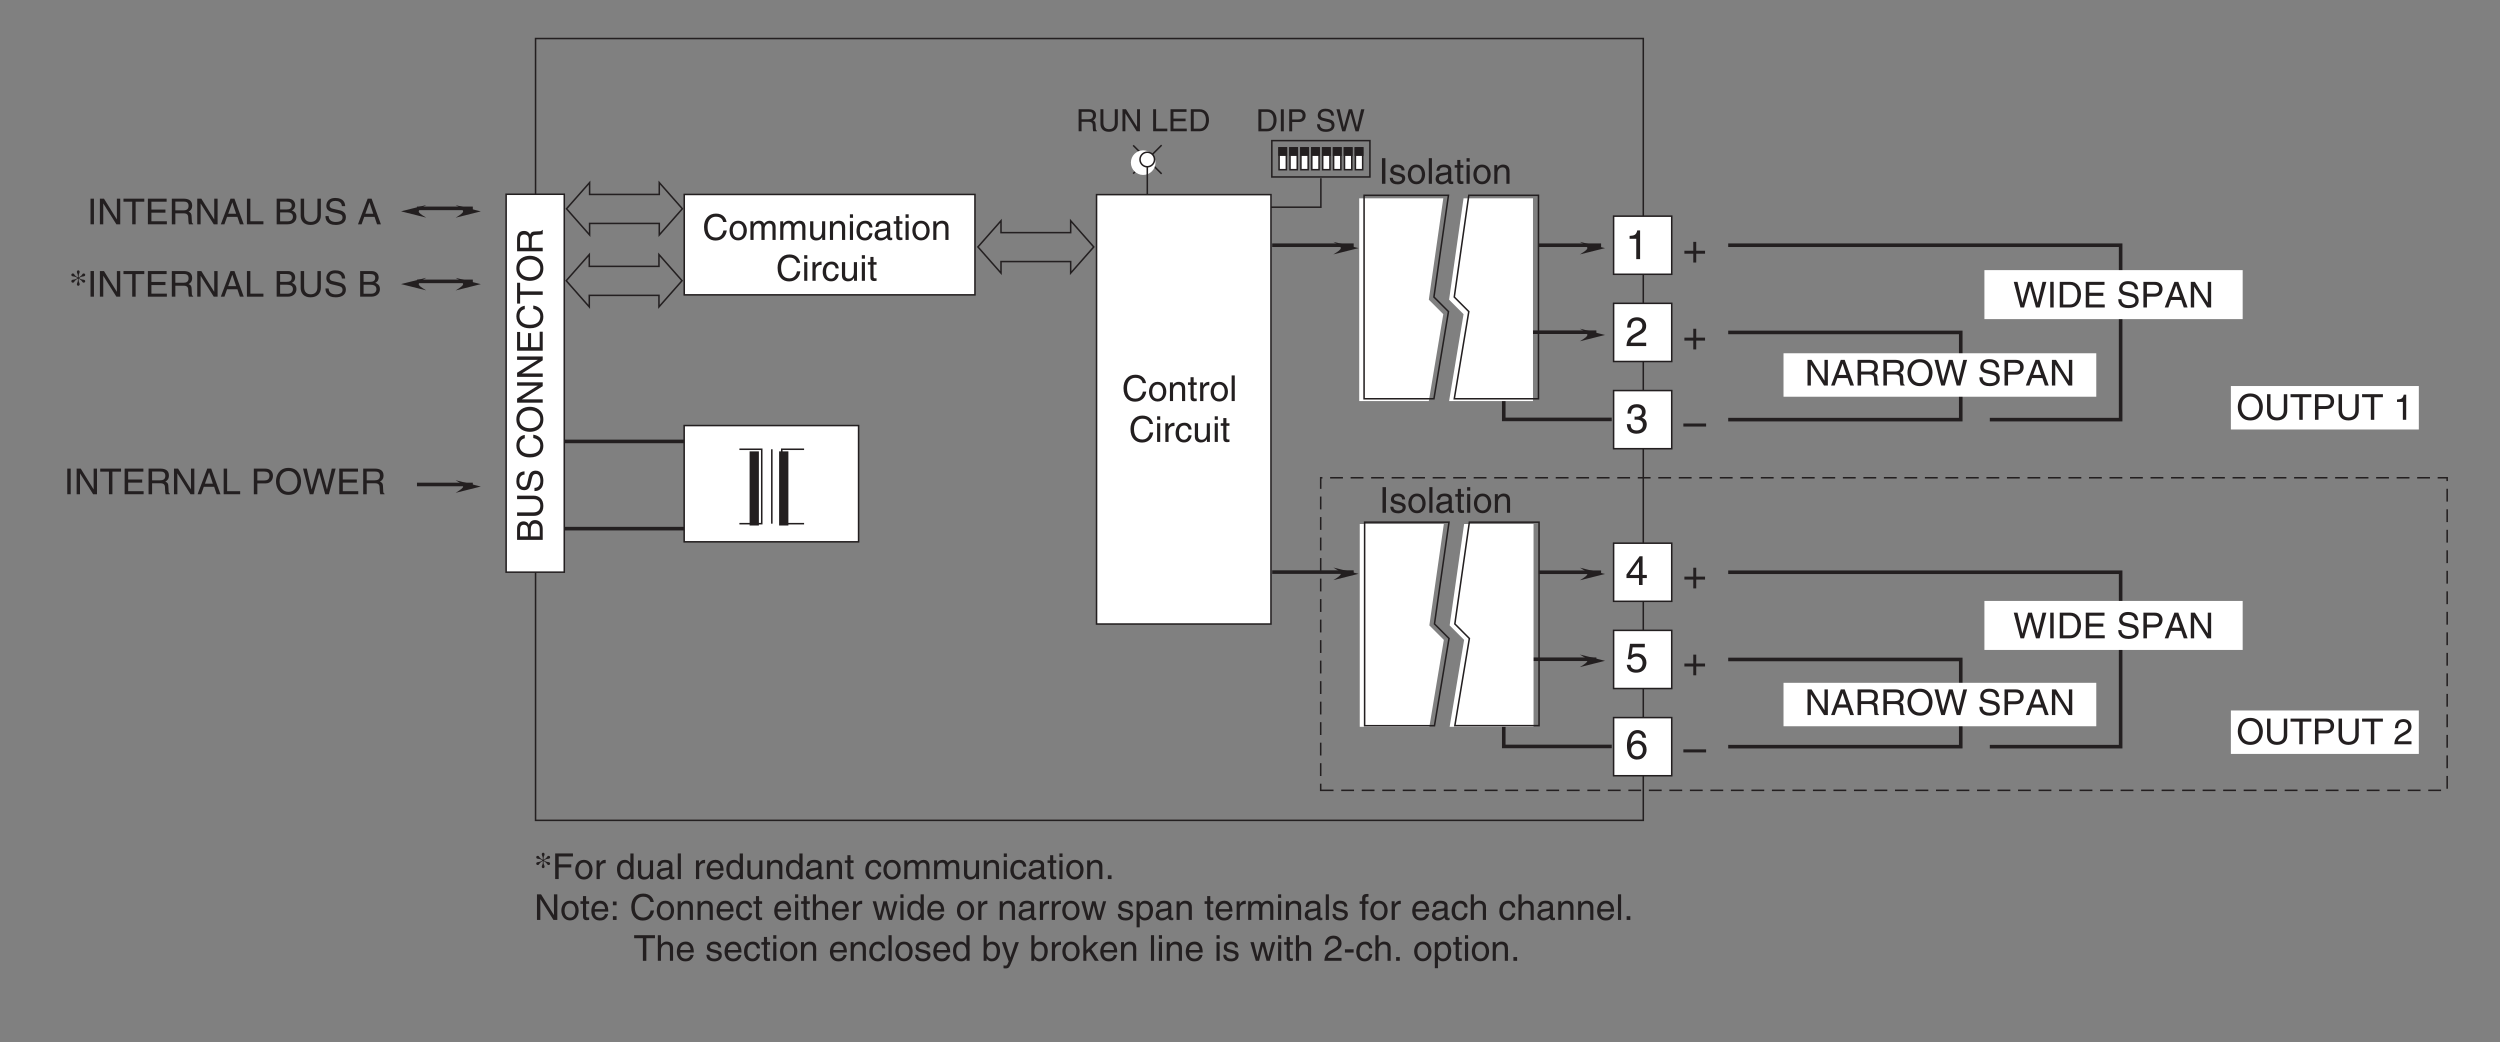<?xml version="1.0" encoding="UTF-8"?>
<svg xmlns="http://www.w3.org/2000/svg" xmlns:xlink="http://www.w3.org/1999/xlink" width="487.56pt" height="203.27pt" viewBox="0 0 487.56 203.27" version="1.2">
<rect x="0" y="0" width="487.56" height="203.27" fill="#808080" stroke="none"/>
<defs>
<g>
<symbol overflow="visible" id="glyph0-0">
<path style="stroke:none;" d="M 0 0 L 3.484 0 L 3.484 -4.875 L 0 -4.875 Z M 1.734 -2.75 L 0.562 -4.531 L 2.922 -4.531 Z M 1.953 -2.438 L 3.141 -4.219 L 3.141 -0.656 Z M 0.562 -0.344 L 1.734 -2.125 L 2.922 -0.344 Z M 0.344 -4.219 L 1.531 -2.438 L 0.344 -0.656 Z M 0.344 -4.219 "/>
</symbol>
<symbol overflow="visible" id="glyph0-1">
<path style="stroke:none;" d="M 4.703 -3.5 C 4.594 -4.328 3.938 -5.141 2.641 -5.141 C 1.188 -5.141 0.312 -4.062 0.312 -2.531 C 0.312 -0.609 1.422 0.125 2.562 0.125 C 2.938 0.125 4.469 0.047 4.75 -1.844 L 4.094 -1.844 C 3.859 -0.672 3.094 -0.469 2.656 -0.469 C 1.422 -0.469 1 -1.375 1 -2.547 C 1 -3.875 1.734 -4.531 2.641 -4.531 C 3.125 -4.531 3.859 -4.375 4.047 -3.5 Z M 4.703 -3.5 "/>
</symbol>
<symbol overflow="visible" id="glyph0-2">
<path style="stroke:none;" d="M 0.25 -1.828 C 0.25 -0.891 0.781 0.094 1.938 0.094 C 3.094 0.094 3.625 -0.891 3.625 -1.828 C 3.625 -2.766 3.094 -3.75 1.938 -3.75 C 0.781 -3.75 0.25 -2.766 0.25 -1.828 Z M 0.875 -1.828 C 0.875 -2.312 1.062 -3.219 1.938 -3.219 C 2.812 -3.219 3 -2.312 3 -1.828 C 3 -1.344 2.812 -0.438 1.938 -0.438 C 1.062 -0.438 0.875 -1.344 0.875 -1.828 Z M 0.875 -1.828 "/>
</symbol>
<symbol overflow="visible" id="glyph0-3">
<path style="stroke:none;" d="M 0.453 0 L 1.062 0 L 1.062 -1.984 C 1.062 -2.969 1.672 -3.203 2.031 -3.203 C 2.484 -3.203 2.594 -2.828 2.594 -2.516 L 2.594 0 L 3.219 0 L 3.219 -2.219 C 3.219 -2.703 3.547 -3.203 4.062 -3.203 C 4.594 -3.203 4.75 -2.859 4.75 -2.359 L 4.75 0 L 5.359 0 L 5.359 -2.516 C 5.359 -3.547 4.625 -3.75 4.234 -3.75 C 3.672 -3.75 3.422 -3.5 3.109 -3.156 C 3.016 -3.359 2.797 -3.75 2.141 -3.75 C 1.484 -3.75 1.172 -3.328 1.047 -3.125 L 1.031 -3.125 L 1.031 -3.641 L 0.453 -3.641 Z M 0.453 0 "/>
</symbol>
<symbol overflow="visible" id="glyph0-4">
<path style="stroke:none;" d="M 3.406 0 L 3.406 -3.641 L 2.797 -3.641 L 2.797 -1.641 C 2.797 -1.109 2.562 -0.422 1.797 -0.422 C 1.391 -0.422 1.094 -0.625 1.094 -1.219 L 1.094 -3.641 L 0.469 -3.641 L 0.469 -1.031 C 0.469 -0.156 1.125 0.109 1.656 0.109 C 2.25 0.109 2.562 -0.125 2.812 -0.547 L 2.828 -0.531 L 2.828 0 Z M 3.406 0 "/>
</symbol>
<symbol overflow="visible" id="glyph0-5">
<path style="stroke:none;" d="M 3.422 -2.484 C 3.422 -3.516 2.703 -3.75 2.141 -3.75 C 1.516 -3.75 1.172 -3.328 1.047 -3.125 L 1.031 -3.125 L 1.031 -3.641 L 0.453 -3.641 L 0.453 0 L 1.062 0 L 1.062 -1.984 C 1.062 -2.969 1.672 -3.203 2.031 -3.203 C 2.625 -3.203 2.812 -2.875 2.812 -2.25 L 2.812 0 L 3.422 0 Z M 3.422 -2.484 "/>
</symbol>
<symbol overflow="visible" id="glyph0-6">
<path style="stroke:none;" d="M 1.078 -3.641 L 0.469 -3.641 L 0.469 0 L 1.078 0 Z M 1.078 -4.312 L 1.078 -5 L 0.469 -5 L 0.469 -4.312 Z M 1.078 -4.312 "/>
</symbol>
<symbol overflow="visible" id="glyph0-7">
<path style="stroke:none;" d="M 3.328 -2.422 C 3.281 -3.047 2.906 -3.75 1.953 -3.75 C 0.75 -3.75 0.203 -2.844 0.203 -1.719 C 0.203 -0.672 0.812 0.109 1.844 0.109 C 2.906 0.109 3.266 -0.703 3.328 -1.297 L 2.734 -1.297 C 2.625 -0.734 2.266 -0.422 1.859 -0.422 C 1.016 -0.422 0.859 -1.203 0.859 -1.828 C 0.859 -2.469 1.109 -3.203 1.875 -3.203 C 2.391 -3.203 2.656 -2.906 2.734 -2.422 Z M 3.328 -2.422 "/>
</symbol>
<symbol overflow="visible" id="glyph0-8">
<path style="stroke:none;" d="M 1 -2.531 C 1.031 -2.812 1.141 -3.234 1.828 -3.234 C 2.406 -3.234 2.688 -3.031 2.688 -2.641 C 2.688 -2.281 2.516 -2.234 2.375 -2.219 L 1.359 -2.094 C 0.344 -1.969 0.25 -1.25 0.25 -0.953 C 0.25 -0.328 0.719 0.109 1.391 0.109 C 2.109 0.109 2.469 -0.234 2.703 -0.484 C 2.734 -0.203 2.812 0.062 3.359 0.062 C 3.5 0.062 3.594 0.031 3.688 0 L 3.688 -0.453 C 3.625 -0.438 3.547 -0.422 3.484 -0.422 C 3.359 -0.422 3.297 -0.484 3.297 -0.641 L 3.297 -2.734 C 3.297 -3.672 2.234 -3.75 1.938 -3.75 C 1.031 -3.75 0.453 -3.406 0.438 -2.531 Z M 2.672 -1.266 C 2.672 -0.781 2.125 -0.406 1.547 -0.406 C 1.094 -0.406 0.891 -0.641 0.891 -1.031 C 0.891 -1.5 1.359 -1.594 1.672 -1.625 C 2.422 -1.734 2.578 -1.781 2.672 -1.859 Z M 2.672 -1.266 "/>
</symbol>
<symbol overflow="visible" id="glyph0-9">
<path style="stroke:none;" d="M 1.797 -3.141 L 1.797 -3.641 L 1.203 -3.641 L 1.203 -4.656 L 0.594 -4.656 L 0.594 -3.641 L 0.094 -3.641 L 0.094 -3.141 L 0.594 -3.141 L 0.594 -0.734 C 0.594 -0.297 0.719 0.047 1.328 0.047 C 1.391 0.047 1.562 0.016 1.797 0 L 1.797 -0.484 L 1.578 -0.484 C 1.453 -0.484 1.203 -0.484 1.203 -0.766 L 1.203 -3.141 Z M 1.797 -3.141 "/>
</symbol>
<symbol overflow="visible" id="glyph0-10">
<path style="stroke:none;" d="M 1.156 -2.125 C 1.156 -2.641 1.516 -3.094 2.078 -3.094 L 2.312 -3.094 L 2.312 -3.734 C 2.266 -3.75 2.234 -3.75 2.156 -3.75 C 1.688 -3.75 1.375 -3.469 1.125 -3.031 L 1.109 -3.031 L 1.109 -3.641 L 0.531 -3.641 L 0.531 0 L 1.156 0 Z M 1.156 -2.125 "/>
</symbol>
<symbol overflow="visible" id="glyph0-11">
<path style="stroke:none;" d="M 1.312 -5 L 0.641 -5 L 0.641 0 L 1.312 0 Z M 1.312 -5 "/>
</symbol>
<symbol overflow="visible" id="glyph0-12">
<path style="stroke:none;" d="M 3.844 -0.969 L 3.828 -0.969 L 1.328 -5 L 0.531 -5 L 0.531 0 L 1.188 0 L 1.188 -4.047 L 1.203 -4.047 L 3.75 0 L 4.5 0 L 4.5 -5 L 3.844 -5 Z M 3.844 -0.969 "/>
</symbol>
<symbol overflow="visible" id="glyph0-13">
<path style="stroke:none;" d="M 0.094 -4.406 L 1.797 -4.406 L 1.797 0 L 2.469 0 L 2.469 -4.406 L 4.156 -4.406 L 4.156 -5 L 0.094 -5 Z M 0.094 -4.406 "/>
</symbol>
<symbol overflow="visible" id="glyph0-14">
<path style="stroke:none;" d="M 4.297 -0.594 L 1.281 -0.594 L 1.281 -2.266 L 4.016 -2.266 L 4.016 -2.875 L 1.281 -2.875 L 1.281 -4.406 L 4.25 -4.406 L 4.25 -5 L 0.594 -5 L 0.594 0 L 4.297 0 Z M 4.297 -0.594 "/>
</symbol>
<symbol overflow="visible" id="glyph0-15">
<path style="stroke:none;" d="M 1.297 -2.141 L 2.922 -2.141 C 3.734 -2.141 3.812 -1.672 3.812 -1.25 C 3.812 -1.062 3.844 -0.312 3.938 0 L 4.766 0 L 4.766 -0.109 C 4.562 -0.234 4.516 -0.328 4.516 -0.609 L 4.469 -1.516 C 4.453 -2.219 4.156 -2.344 3.875 -2.453 C 4.188 -2.641 4.578 -2.922 4.578 -3.656 C 4.578 -4.719 3.75 -5 2.922 -5 L 0.609 -5 L 0.609 0 L 1.297 0 Z M 1.297 -4.422 L 2.969 -4.422 C 3.312 -4.422 3.875 -4.359 3.875 -3.594 C 3.875 -2.844 3.359 -2.719 2.859 -2.719 L 1.297 -2.719 Z M 1.297 -4.422 "/>
</symbol>
<symbol overflow="visible" id="glyph0-16">
<path style="stroke:none;" d="M 3.328 -1.453 L 3.812 0 L 4.562 0 L 2.75 -5 L 1.984 -5 L 0.094 0 L 0.797 0 L 1.312 -1.453 Z M 1.531 -2.062 L 2.328 -4.266 L 2.344 -4.266 L 3.078 -2.062 Z M 1.531 -2.062 "/>
</symbol>
<symbol overflow="visible" id="glyph0-17">
<path style="stroke:none;" d="M 1.203 -5 L 0.531 -5 L 0.531 0 L 3.75 0 L 3.75 -0.594 L 1.203 -0.594 Z M 1.203 -5 "/>
</symbol>
<symbol overflow="visible" id="glyph0-18">
<path style="stroke:none;" d=""/>
</symbol>
<symbol overflow="visible" id="glyph0-19">
<path style="stroke:none;" d="M 1.281 -4.422 L 2.641 -4.422 C 3.203 -4.422 3.641 -4.219 3.641 -3.594 C 3.641 -2.906 3.219 -2.688 2.625 -2.688 L 1.281 -2.688 Z M 1.281 -2.109 L 2.844 -2.109 C 3.938 -2.109 4.328 -2.906 4.328 -3.594 C 4.328 -4.406 3.781 -5 2.844 -5 L 0.594 -5 L 0.594 0 L 1.281 0 Z M 1.281 -2.109 "/>
</symbol>
<symbol overflow="visible" id="glyph0-20">
<path style="stroke:none;" d="M 4.453 -2.5 C 4.453 -1.328 3.797 -0.469 2.703 -0.469 C 1.625 -0.469 0.969 -1.328 0.969 -2.5 C 0.969 -3.672 1.625 -4.531 2.703 -4.531 C 3.797 -4.531 4.453 -3.672 4.453 -2.5 Z M 5.156 -2.5 C 5.156 -3.578 4.578 -5.141 2.703 -5.141 C 0.844 -5.141 0.266 -3.578 0.266 -2.5 C 0.266 -1.422 0.844 0.125 2.703 0.125 C 4.578 0.125 5.156 -1.422 5.156 -2.5 Z M 5.156 -2.5 "/>
</symbol>
<symbol overflow="visible" id="glyph0-21">
<path style="stroke:none;" d="M 3.281 -4.141 L 3.297 -4.141 L 4.438 0 L 5.156 0 L 6.469 -5 L 5.719 -5 L 4.781 -0.938 L 3.656 -5 L 2.906 -5 L 1.797 -0.938 L 1.781 -0.938 L 0.844 -5 L 0.109 -5 L 1.422 0 L 2.125 0 Z M 3.281 -4.141 "/>
</symbol>
<symbol overflow="visible" id="glyph0-22">
<path style="stroke:none;" d="M 1.188 -4.422 L 2.422 -4.422 C 3.172 -4.422 3.453 -4.156 3.453 -3.688 C 3.453 -3.078 3.062 -2.891 2.406 -2.891 L 1.188 -2.891 Z M 0.516 0 L 2.672 0 C 3.781 0 4.375 -0.672 4.375 -1.484 C 4.375 -2.328 3.797 -2.562 3.469 -2.703 C 4.016 -2.953 4.125 -3.422 4.125 -3.75 C 4.125 -4.422 3.656 -5 2.719 -5 L 0.516 -5 Z M 1.188 -2.328 L 2.516 -2.328 C 3.078 -2.328 3.688 -2.188 3.688 -1.484 C 3.688 -0.938 3.344 -0.578 2.641 -0.578 L 1.188 -0.578 Z M 1.188 -2.328 "/>
</symbol>
<symbol overflow="visible" id="glyph0-23">
<path style="stroke:none;" d="M 3.812 -5 L 3.812 -1.844 C 3.812 -0.75 3.109 -0.469 2.5 -0.469 C 1.891 -0.469 1.219 -0.766 1.219 -1.859 L 1.219 -5 L 0.547 -5 L 0.547 -1.672 C 0.547 -0.734 1.125 0.125 2.469 0.125 C 3.844 0.125 4.484 -0.734 4.484 -1.75 L 4.484 -5 Z M 3.812 -5 "/>
</symbol>
<symbol overflow="visible" id="glyph0-24">
<path style="stroke:none;" d="M 4.188 -3.547 C 4.156 -4.094 3.984 -5.141 2.234 -5.141 C 1.016 -5.141 0.516 -4.375 0.516 -3.594 C 0.516 -2.719 1.25 -2.484 1.578 -2.406 L 2.594 -2.172 C 3.422 -1.984 3.672 -1.812 3.672 -1.297 C 3.672 -0.578 2.844 -0.453 2.359 -0.453 C 1.719 -0.453 0.969 -0.703 0.969 -1.609 L 0.344 -1.609 C 0.344 -1.156 0.422 -0.734 0.844 -0.344 C 1.078 -0.141 1.438 0.125 2.359 0.125 C 3.219 0.125 4.328 -0.188 4.328 -1.375 C 4.328 -2.172 3.828 -2.562 3.188 -2.719 L 1.75 -3.047 C 1.469 -3.109 1.156 -3.25 1.156 -3.672 C 1.156 -4.438 1.875 -4.562 2.312 -4.562 C 2.875 -4.562 3.516 -4.312 3.547 -3.547 Z M 4.188 -3.547 "/>
</symbol>
<symbol overflow="visible" id="glyph0-25">
<path style="stroke:none;" d="M 0.562 0 L 2.562 0 C 4.203 0 4.703 -1.453 4.703 -2.578 C 4.703 -4.016 3.891 -5 2.594 -5 L 0.562 -5 Z M 1.234 -4.422 L 2.5 -4.422 C 3.422 -4.422 4 -3.797 4 -2.531 C 4 -1.266 3.422 -0.578 2.547 -0.578 L 1.234 -0.578 Z M 1.234 -4.422 "/>
</symbol>
<symbol overflow="visible" id="glyph0-26">
<path style="stroke:none;" d="M 1.281 -2.266 L 3.734 -2.266 L 3.734 -2.875 L 1.281 -2.875 L 1.281 -4.406 L 4.062 -4.406 L 4.062 -5 L 0.594 -5 L 0.594 0 L 1.281 0 Z M 1.281 -2.266 "/>
</symbol>
<symbol overflow="visible" id="glyph0-27">
<path style="stroke:none;" d="M 3.484 -5 L 2.859 -5 L 2.859 -3.172 L 2.844 -3.125 C 2.703 -3.344 2.422 -3.75 1.766 -3.75 C 0.797 -3.75 0.25 -2.953 0.25 -1.938 C 0.25 -1.062 0.609 0.109 1.844 0.109 C 2.203 0.109 2.625 0 2.891 -0.5 L 2.906 -0.5 L 2.906 0 L 3.484 0 Z M 0.875 -1.828 C 0.875 -2.297 0.922 -3.203 1.875 -3.203 C 2.766 -3.203 2.859 -2.25 2.859 -1.656 C 2.859 -0.688 2.25 -0.422 1.859 -0.422 C 1.188 -0.422 0.875 -1.031 0.875 -1.828 Z M 0.875 -1.828 "/>
</symbol>
<symbol overflow="visible" id="glyph0-28">
<path style="stroke:none;" d="M 1.078 -5 L 0.469 -5 L 0.469 0 L 1.078 0 Z M 1.078 -5 "/>
</symbol>
<symbol overflow="visible" id="glyph0-29">
<path style="stroke:none;" d="M 2.938 -1.141 C 2.906 -0.875 2.578 -0.422 2 -0.422 C 1.297 -0.422 0.938 -0.859 0.938 -1.625 L 3.594 -1.625 C 3.594 -2.906 3.078 -3.75 2.031 -3.75 C 0.828 -3.75 0.281 -2.844 0.281 -1.719 C 0.281 -0.672 0.891 0.109 1.906 0.109 C 2.5 0.109 2.734 -0.031 2.906 -0.141 C 3.359 -0.453 3.531 -0.969 3.547 -1.141 Z M 0.938 -2.109 C 0.938 -2.672 1.375 -3.203 1.938 -3.203 C 2.688 -3.203 2.922 -2.672 2.969 -2.109 Z M 0.938 -2.109 "/>
</symbol>
<symbol overflow="visible" id="glyph0-30">
<path style="stroke:none;" d="M 1.328 -0.734 L 0.609 -0.734 L 0.609 0 L 1.328 0 Z M 1.328 -0.734 "/>
</symbol>
<symbol overflow="visible" id="glyph0-31">
<path style="stroke:none;" d="M 1.328 -0.734 L 0.609 -0.734 L 0.609 0 L 1.328 0 Z M 1.328 -3.594 L 0.609 -3.594 L 0.609 -2.859 L 1.328 -2.859 Z M 1.328 -3.594 "/>
</symbol>
<symbol overflow="visible" id="glyph0-32">
<path style="stroke:none;" d="M 3.422 -2.484 C 3.422 -3.516 2.703 -3.75 2.141 -3.75 C 1.562 -3.75 1.25 -3.391 1.078 -3.156 L 1.062 -3.156 L 1.062 -5 L 0.453 -5 L 0.453 0 L 1.062 0 L 1.062 -1.984 C 1.062 -2.906 1.578 -3.203 2.078 -3.203 C 2.672 -3.203 2.812 -2.875 2.812 -2.391 L 2.812 0 L 3.422 0 Z M 3.422 -2.484 "/>
</symbol>
<symbol overflow="visible" id="glyph0-33">
<path style="stroke:none;" d="M 2.5 -2.828 L 2.516 -2.828 L 3.25 0 L 3.875 0 L 4.938 -3.641 L 4.328 -3.641 L 3.594 -0.781 L 3.578 -0.781 L 2.859 -3.641 L 2.188 -3.641 L 1.484 -0.781 L 1.469 -0.781 L 0.766 -3.641 L 0.094 -3.641 L 1.156 0 L 1.781 0 Z M 2.5 -2.828 "/>
</symbol>
<symbol overflow="visible" id="glyph0-34">
<path style="stroke:none;" d="M 3.109 -2.609 C 3.109 -2.781 3.031 -3.75 1.719 -3.75 C 1 -3.75 0.344 -3.391 0.344 -2.578 C 0.344 -2.078 0.672 -1.828 1.188 -1.703 L 1.891 -1.531 C 2.422 -1.391 2.625 -1.297 2.625 -1 C 2.625 -0.594 2.219 -0.422 1.781 -0.422 C 0.922 -0.422 0.844 -0.891 0.812 -1.172 L 0.219 -1.172 C 0.25 -0.734 0.344 0.109 1.797 0.109 C 2.609 0.109 3.234 -0.344 3.234 -1.094 C 3.234 -1.594 2.969 -1.875 2.203 -2.062 L 1.594 -2.219 C 1.125 -2.328 0.938 -2.406 0.938 -2.703 C 0.938 -3.156 1.469 -3.219 1.656 -3.219 C 2.438 -3.219 2.516 -2.844 2.516 -2.609 Z M 3.109 -2.609 "/>
</symbol>
<symbol overflow="visible" id="glyph0-35">
<path style="stroke:none;" d="M 0.984 -1.656 C 0.984 -2.25 1.094 -3.203 1.969 -3.203 C 2.922 -3.203 2.969 -2.297 2.969 -1.828 C 2.969 -1.031 2.656 -0.422 1.984 -0.422 C 1.594 -0.422 0.984 -0.688 0.984 -1.656 Z M 0.406 1.438 L 1.016 1.438 L 1.016 -0.391 L 1.031 -0.391 C 1.188 -0.125 1.516 0.109 2 0.109 C 3.234 0.109 3.609 -1.062 3.609 -1.938 C 3.609 -2.953 3.047 -3.75 2.078 -3.75 C 1.422 -3.75 1.141 -3.344 1 -3.125 L 0.984 -3.125 L 0.984 -3.641 L 0.406 -3.641 Z M 0.406 1.438 "/>
</symbol>
<symbol overflow="visible" id="glyph0-36">
<path style="stroke:none;" d="M 1.828 -3.141 L 1.828 -3.641 L 1.219 -3.641 L 1.219 -4.094 C 1.219 -4.391 1.312 -4.516 1.578 -4.516 C 1.656 -4.516 1.75 -4.516 1.828 -4.516 L 1.828 -5.062 C 1.734 -5.062 1.641 -5.078 1.547 -5.078 C 0.953 -5.078 0.594 -4.828 0.594 -4.266 L 0.594 -3.641 L 0.094 -3.641 L 0.094 -3.141 L 0.594 -3.141 L 0.594 0 L 1.219 0 L 1.219 -3.141 Z M 1.828 -3.141 "/>
</symbol>
<symbol overflow="visible" id="glyph0-37">
<path style="stroke:none;" d="M 0.984 0 L 0.984 -0.453 L 1 -0.453 C 1.125 -0.25 1.375 0.109 2 0.109 C 3.234 0.109 3.609 -1.062 3.609 -1.938 C 3.609 -2.953 3.047 -3.75 2.078 -3.75 C 1.656 -3.75 1.297 -3.562 1.031 -3.188 L 1.016 -3.188 L 1.016 -5 L 0.406 -5 L 0.406 0 Z M 2.969 -1.828 C 2.969 -1.031 2.656 -0.422 1.984 -0.422 C 1.594 -0.422 0.984 -0.688 0.984 -1.656 C 0.984 -2.25 1.094 -3.203 1.969 -3.203 C 2.922 -3.203 2.969 -2.297 2.969 -1.828 Z M 2.969 -1.828 "/>
</symbol>
<symbol overflow="visible" id="glyph0-38">
<path style="stroke:none;" d="M 1.75 -0.672 L 1.734 -0.672 L 0.781 -3.641 L 0.078 -3.641 L 1.422 0.094 C 1.141 0.844 1.094 0.938 0.781 0.938 C 0.609 0.938 0.484 0.906 0.406 0.875 L 0.406 1.438 C 0.516 1.469 0.578 1.484 0.672 1.484 C 1.453 1.484 1.516 1.406 2.094 -0.062 C 2.562 -1.266 2.984 -2.453 3.406 -3.641 L 2.734 -3.641 Z M 1.75 -0.672 "/>
</symbol>
<symbol overflow="visible" id="glyph0-39">
<path style="stroke:none;" d="M 2.016 -2.281 L 3.406 -3.641 L 2.625 -3.641 L 1.062 -2.109 L 1.062 -5 L 0.469 -5 L 0.469 0 L 1.062 0 L 1.062 -1.375 L 1.562 -1.844 L 2.703 0 L 3.484 0 Z M 2.016 -2.281 "/>
</symbol>
<symbol overflow="visible" id="glyph0-40">
<path style="stroke:none;" d="M 0.922 -3.141 C 0.938 -3.484 0.984 -4.344 1.906 -4.344 C 2.625 -4.344 2.875 -3.859 2.875 -3.469 C 2.875 -2.828 2.5 -2.625 1.984 -2.328 L 1.328 -1.938 C 0.672 -1.562 0.219 -1.016 0.188 0 L 3.531 0 L 3.531 -0.578 L 0.875 -0.578 C 0.906 -0.766 1.047 -1.156 1.719 -1.516 L 2.219 -1.797 C 2.953 -2.188 3.531 -2.562 3.531 -3.438 C 3.531 -4.344 2.844 -4.906 2 -4.906 C 1.469 -4.906 0.312 -4.734 0.312 -3.141 Z M 0.922 -3.141 "/>
</symbol>
<symbol overflow="visible" id="glyph0-41">
<path style="stroke:none;" d="M 2.016 -2.25 L 0.312 -2.25 L 0.312 -1.609 L 2.016 -1.609 Z M 2.016 -2.25 "/>
</symbol>
<symbol overflow="visible" id="glyph0-42">
<path style="stroke:none;" d="M 2.5 -4.906 L 2.016 -4.906 C 1.828 -4.094 1.5 -4.016 0.703 -3.969 L 0.703 -3.484 L 1.844 -3.484 L 1.844 0 L 2.5 0 Z M 2.5 -4.906 "/>
</symbol>
<symbol overflow="visible" id="glyph1-0">
<path style="stroke:none;" d="M 0 0 L 3.484 0 L 3.484 -4.875 L 0 -4.875 Z M 1.734 -2.75 L 0.562 -4.531 L 2.922 -4.531 Z M 1.953 -2.438 L 3.141 -4.219 L 3.141 -0.656 Z M 0.562 -0.344 L 1.734 -2.125 L 2.922 -0.344 Z M 0.344 -4.219 L 1.531 -2.438 L 0.344 -0.656 Z M 0.344 -4.219 "/>
</symbol>
<symbol overflow="visible" id="glyph1-1">
<path style="stroke:none;" d="M 1.344 -3.484 C 0.891 -3.219 0.391 -3.438 0.391 -3 C 0.391 -2.875 0.5 -2.734 0.688 -2.734 C 1 -2.734 0.891 -3.031 1.422 -3.375 L 1.609 -3.5 L 1.672 -3.484 L 1.672 -3.297 C 1.672 -2.812 1.469 -2.672 1.469 -2.422 C 1.469 -2.266 1.578 -2.125 1.734 -2.125 C 1.906 -2.125 2.016 -2.266 2.016 -2.422 C 2.016 -2.672 1.812 -2.812 1.812 -3.297 L 1.812 -3.484 L 1.875 -3.5 L 2.062 -3.375 C 2.594 -3.031 2.484 -2.734 2.797 -2.734 C 2.984 -2.734 3.094 -2.875 3.094 -3 C 3.094 -3.438 2.594 -3.219 2.141 -3.484 L 1.938 -3.594 L 1.938 -3.672 L 2.141 -3.797 C 2.594 -4.047 3.094 -3.828 3.094 -4.266 C 3.094 -4.391 2.984 -4.531 2.797 -4.531 C 2.484 -4.531 2.594 -4.234 2.062 -3.891 L 1.875 -3.781 L 1.812 -3.797 L 1.812 -3.984 C 1.812 -4.453 2.016 -4.594 2.016 -4.844 C 2.016 -5 1.906 -5.141 1.734 -5.141 C 1.578 -5.141 1.469 -5 1.469 -4.844 C 1.469 -4.594 1.672 -4.453 1.672 -3.984 L 1.672 -3.797 L 1.609 -3.781 L 1.422 -3.891 C 0.891 -4.234 1 -4.531 0.688 -4.531 C 0.5 -4.531 0.391 -4.391 0.391 -4.266 C 0.391 -3.828 0.891 -4.047 1.344 -3.797 L 1.547 -3.672 L 1.547 -3.594 Z M 1.344 -3.484 "/>
</symbol>
<symbol overflow="visible" id="glyph2-0">
<path style="stroke:none;" d="M 0 0 L 3.984 0 L 3.984 -5.578 L 0 -5.578 Z M 1.984 -3.141 L 0.641 -5.172 L 3.344 -5.172 Z M 2.234 -2.781 L 3.578 -4.828 L 3.578 -0.75 Z M 0.641 -0.391 L 1.984 -2.438 L 3.344 -0.391 Z M 0.391 -4.828 L 1.75 -2.781 L 0.391 -0.75 Z M 0.391 -4.828 "/>
</symbol>
<symbol overflow="visible" id="glyph2-1">
<path style="stroke:none;" d="M 2.859 -5.609 L 2.312 -5.609 C 2.094 -4.688 1.719 -4.594 0.812 -4.531 L 0.812 -3.969 L 2.109 -3.969 L 2.109 0 L 2.859 0 Z M 2.859 -5.609 "/>
</symbol>
<symbol overflow="visible" id="glyph2-2">
<path style="stroke:none;" d="M 4.016 -4.109 C 3.938 -5.25 3.016 -5.609 2.375 -5.609 C 0.703 -5.609 0.297 -3.828 0.297 -2.609 C 0.297 -1.875 0.391 -1.188 0.734 -0.656 C 1.125 -0.047 1.75 0.156 2.172 0.156 C 2.969 0.156 3.297 -0.062 3.594 -0.391 C 3.969 -0.812 4.125 -1.219 4.125 -1.797 C 4.125 -3.125 3.062 -3.562 2.375 -3.562 C 1.609 -3.562 1.219 -3.188 1.047 -2.891 L 1.031 -2.906 C 1.031 -3.484 1.266 -4.969 2.359 -4.969 C 2.969 -4.969 3.234 -4.609 3.328 -4.109 Z M 1.125 -1.719 C 1.125 -2.375 1.5 -2.938 2.266 -2.938 C 3.141 -2.938 3.406 -2.25 3.406 -1.766 C 3.406 -1 2.969 -0.484 2.297 -0.484 C 1.484 -0.484 1.125 -1.125 1.125 -1.719 Z M 1.125 -1.719 "/>
</symbol>
<symbol overflow="visible" id="glyph2-3">
<path style="stroke:none;" d="M 1.047 -3.594 C 1.078 -3.984 1.125 -4.969 2.188 -4.969 C 3 -4.969 3.297 -4.406 3.297 -3.953 C 3.297 -3.234 2.859 -3 2.266 -2.656 L 1.516 -2.219 C 0.766 -1.781 0.25 -1.156 0.203 0 L 4.047 0 L 4.047 -0.656 L 1 -0.656 C 1.031 -0.875 1.188 -1.312 1.953 -1.734 L 2.547 -2.062 C 3.375 -2.5 4.047 -2.922 4.047 -3.922 C 4.047 -4.969 3.266 -5.609 2.281 -5.609 C 1.688 -5.609 0.344 -5.422 0.344 -3.594 Z M 1.047 -3.594 "/>
</symbol>
<symbol overflow="visible" id="glyph2-4">
<path style="stroke:none;" d="M 4.172 -1.359 L 4.172 -1.969 L 3.344 -1.969 L 3.344 -5.609 L 2.766 -5.609 L 0.203 -2.047 L 0.203 -1.359 L 2.641 -1.359 L 2.641 0 L 3.344 0 L 3.344 -1.359 Z M 2.625 -4.516 L 2.641 -4.516 L 2.641 -1.969 L 0.844 -1.969 Z M 2.625 -4.516 "/>
</symbol>
<symbol overflow="visible" id="glyph2-5">
<path style="stroke:none;" d="M 1.406 -4.797 L 3.781 -4.797 L 3.781 -5.484 L 0.891 -5.484 L 0.469 -2.484 L 1.062 -2.453 C 1.328 -2.781 1.703 -2.984 2.109 -2.984 C 2.797 -2.984 3.344 -2.547 3.344 -1.734 C 3.344 -1.031 2.891 -0.453 2.172 -0.453 C 1.531 -0.453 1.047 -0.734 0.984 -1.391 L 0.25 -1.391 C 0.391 -0.141 1.328 0.156 2.062 0.156 C 3.812 0.156 4.094 -1.188 4.094 -1.812 C 4.094 -2.969 3.156 -3.609 2.25 -3.609 C 1.75 -3.609 1.406 -3.438 1.172 -3.266 Z M 1.406 -4.797 "/>
</symbol>
<symbol overflow="visible" id="glyph2-6">
<path style="stroke:none;" d="M 2.047 -2.297 L 0.312 -2.297 L 0.312 -1.719 L 2.047 -1.719 L 2.047 0 L 2.625 0 L 2.625 -1.719 L 4.344 -1.719 L 4.344 -2.297 L 2.625 -2.297 L 2.625 -4.031 L 2.047 -4.031 Z M 2.047 -2.297 "/>
</symbol>
<symbol overflow="visible" id="glyph2-7">
<path style="stroke:none;" d="M 4.438 -2.5 L 0 -2.5 L 0 -1.906 L 4.438 -1.906 Z M 4.438 -2.5 "/>
</symbol>
<symbol overflow="visible" id="glyph2-8">
<path style="stroke:none;" d="M 1.781 -2.578 C 1.891 -2.578 2 -2.594 2.109 -2.594 C 2.578 -2.594 3.406 -2.5 3.406 -1.562 C 3.406 -0.922 2.906 -0.484 2.188 -0.484 C 1.141 -0.484 1.016 -1.188 1 -1.719 L 0.266 -1.719 C 0.312 -1.062 0.484 -0.422 1.109 -0.094 C 1.375 0.047 1.734 0.156 2.141 0.156 C 3.562 0.156 4.156 -0.734 4.156 -1.656 C 4.156 -2.406 3.766 -2.781 3.234 -2.953 L 3.234 -2.969 C 3.531 -3.062 3.938 -3.406 3.938 -4.125 C 3.938 -4.984 3.297 -5.609 2.219 -5.609 C 0.734 -5.609 0.406 -4.594 0.406 -3.766 L 1.094 -3.766 C 1.125 -4.156 1.188 -4.969 2.188 -4.969 C 3.016 -4.969 3.219 -4.422 3.219 -4.094 C 3.219 -3.391 2.688 -3.172 2.156 -3.172 C 2.031 -3.172 1.906 -3.172 1.781 -3.188 Z M 1.781 -2.578 "/>
</symbol>
<symbol overflow="visible" id="glyph3-0">
<path style="stroke:none;" d="M 0 0 L 2.984 0 L 2.984 -4.188 L 0 -4.188 Z M 1.5 -2.359 L 0.484 -3.891 L 2.516 -3.891 Z M 1.672 -2.094 L 2.688 -3.625 L 2.688 -0.562 Z M 0.484 -0.297 L 1.5 -1.828 L 2.516 -0.297 Z M 0.297 -3.625 L 1.312 -2.094 L 0.297 -0.562 Z M 0.297 -3.625 "/>
</symbol>
<symbol overflow="visible" id="glyph3-1">
<path style="stroke:none;" d="M 0.484 0 L 2.203 0 C 3.609 0 4.031 -1.25 4.031 -2.203 C 4.031 -3.453 3.344 -4.297 2.219 -4.297 L 0.484 -4.297 Z M 1.062 -3.797 L 2.141 -3.797 C 2.938 -3.797 3.438 -3.25 3.438 -2.172 C 3.438 -1.094 2.938 -0.5 2.188 -0.5 L 1.062 -0.5 Z M 1.062 -3.797 "/>
</symbol>
<symbol overflow="visible" id="glyph3-2">
<path style="stroke:none;" d="M 1.125 -4.297 L 0.547 -4.297 L 0.547 0 L 1.125 0 Z M 1.125 -4.297 "/>
</symbol>
<symbol overflow="visible" id="glyph3-3">
<path style="stroke:none;" d="M 1.094 -3.797 L 2.281 -3.797 C 2.75 -3.797 3.125 -3.625 3.125 -3.078 C 3.125 -2.5 2.766 -2.312 2.25 -2.312 L 1.094 -2.312 Z M 1.094 -1.812 L 2.453 -1.812 C 3.375 -1.812 3.719 -2.484 3.719 -3.094 C 3.719 -3.781 3.25 -4.297 2.453 -4.297 L 0.516 -4.297 L 0.516 0 L 1.094 0 Z M 1.094 -1.812 "/>
</symbol>
<symbol overflow="visible" id="glyph3-4">
<path style="stroke:none;" d=""/>
</symbol>
<symbol overflow="visible" id="glyph3-5">
<path style="stroke:none;" d="M 3.594 -3.047 C 3.562 -3.516 3.422 -4.406 1.922 -4.406 C 0.875 -4.406 0.438 -3.75 0.438 -3.078 C 0.438 -2.328 1.078 -2.141 1.359 -2.078 L 2.234 -1.859 C 2.938 -1.703 3.141 -1.562 3.141 -1.109 C 3.141 -0.484 2.438 -0.391 2.016 -0.391 C 1.469 -0.391 0.844 -0.609 0.844 -1.391 L 0.297 -1.391 C 0.297 -0.984 0.359 -0.625 0.734 -0.297 C 0.922 -0.125 1.234 0.109 2.031 0.109 C 2.766 0.109 3.703 -0.172 3.703 -1.188 C 3.703 -1.859 3.297 -2.203 2.734 -2.328 L 1.516 -2.609 C 1.25 -2.672 1 -2.797 1 -3.156 C 1 -3.812 1.609 -3.906 1.984 -3.906 C 2.469 -3.906 3.016 -3.703 3.047 -3.047 Z M 3.594 -3.047 "/>
</symbol>
<symbol overflow="visible" id="glyph3-6">
<path style="stroke:none;" d="M 2.812 -3.562 L 2.828 -3.562 L 3.812 0 L 4.422 0 L 5.547 -4.297 L 4.906 -4.297 L 4.109 -0.797 L 4.094 -0.797 L 3.141 -4.297 L 2.5 -4.297 L 1.531 -0.797 L 0.719 -4.297 L 0.094 -4.297 L 1.219 0 L 1.828 0 Z M 2.812 -3.562 "/>
</symbol>
<symbol overflow="visible" id="glyph3-7">
<path style="stroke:none;" d="M 1.109 -1.844 L 2.516 -1.844 C 3.203 -1.844 3.281 -1.438 3.281 -1.078 C 3.281 -0.922 3.297 -0.266 3.375 0 L 4.094 0 L 4.094 -0.094 C 3.906 -0.203 3.891 -0.281 3.875 -0.531 L 3.844 -1.297 C 3.812 -1.906 3.578 -2.016 3.328 -2.109 C 3.609 -2.281 3.922 -2.5 3.922 -3.141 C 3.922 -4.047 3.219 -4.297 2.516 -4.297 L 0.531 -4.297 L 0.531 0 L 1.109 0 Z M 1.109 -3.797 L 2.562 -3.797 C 2.844 -3.797 3.328 -3.75 3.328 -3.078 C 3.328 -2.453 2.875 -2.344 2.453 -2.344 L 1.109 -2.344 Z M 1.109 -3.797 "/>
</symbol>
<symbol overflow="visible" id="glyph3-8">
<path style="stroke:none;" d="M 3.266 -4.297 L 3.266 -1.578 C 3.266 -0.641 2.672 -0.406 2.141 -0.406 C 1.625 -0.406 1.047 -0.656 1.047 -1.594 L 1.047 -4.297 L 0.469 -4.297 L 0.469 -1.438 C 0.469 -0.625 0.969 0.109 2.125 0.109 C 3.297 0.109 3.859 -0.625 3.859 -1.516 L 3.859 -4.297 Z M 3.266 -4.297 "/>
</symbol>
<symbol overflow="visible" id="glyph3-9">
<path style="stroke:none;" d="M 3.297 -0.828 L 1.141 -4.297 L 0.453 -4.297 L 0.453 0 L 1.016 0 L 1.016 -3.469 L 1.031 -3.469 L 3.219 0 L 3.859 0 L 3.859 -4.297 L 3.297 -4.297 Z M 3.297 -0.828 "/>
</symbol>
<symbol overflow="visible" id="glyph3-10">
<path style="stroke:none;" d="M 1.031 -4.297 L 0.453 -4.297 L 0.453 0 L 3.219 0 L 3.219 -0.516 L 1.031 -0.516 Z M 1.031 -4.297 "/>
</symbol>
<symbol overflow="visible" id="glyph3-11">
<path style="stroke:none;" d="M 3.688 -0.516 L 1.094 -0.516 L 1.094 -1.953 L 3.453 -1.953 L 3.453 -2.469 L 1.094 -2.469 L 1.094 -3.781 L 3.641 -3.781 L 3.641 -4.297 L 0.516 -4.297 L 0.516 0 L 3.688 0 Z M 3.688 -0.516 "/>
</symbol>
<symbol overflow="visible" id="glyph4-0">
<path style="stroke:none;" d="M 0 0 L 0 -3.484 L -4.875 -3.484 L -4.875 0 Z M -2.75 -1.734 L -4.531 -0.562 L -4.531 -2.922 Z M -2.438 -1.953 L -4.219 -3.141 L -0.656 -3.141 Z M -0.344 -0.562 L -2.125 -1.734 L -0.344 -2.922 Z M -4.219 -0.344 L -2.438 -1.531 L -0.656 -0.344 Z M -4.219 -0.344 "/>
</symbol>
<symbol overflow="visible" id="glyph4-1">
<path style="stroke:none;" d="M -4.422 -1.188 L -4.422 -2.422 C -4.422 -3.172 -4.156 -3.453 -3.688 -3.453 C -3.078 -3.453 -2.891 -3.062 -2.891 -2.406 L -2.891 -1.188 Z M 0 -0.516 L 0 -2.672 C 0 -3.781 -0.672 -4.375 -1.484 -4.375 C -2.328 -4.375 -2.562 -3.797 -2.703 -3.469 C -2.953 -4.016 -3.422 -4.125 -3.75 -4.125 C -4.422 -4.125 -5 -3.656 -5 -2.719 L -5 -0.516 Z M -2.328 -1.188 L -2.328 -2.516 C -2.328 -3.078 -2.188 -3.688 -1.484 -3.688 C -0.938 -3.688 -0.578 -3.344 -0.578 -2.641 L -0.578 -1.188 Z M -2.328 -1.188 "/>
</symbol>
<symbol overflow="visible" id="glyph4-2">
<path style="stroke:none;" d="M -5 -3.812 L -1.844 -3.812 C -0.75 -3.812 -0.469 -3.109 -0.469 -2.5 C -0.469 -1.891 -0.766 -1.219 -1.859 -1.219 L -5 -1.219 L -5 -0.547 L -1.672 -0.547 C -0.734 -0.547 0.125 -1.125 0.125 -2.469 C 0.125 -3.844 -0.734 -4.484 -1.75 -4.484 L -5 -4.484 Z M -5 -3.812 "/>
</symbol>
<symbol overflow="visible" id="glyph4-3">
<path style="stroke:none;" d="M -3.547 -4.188 C -4.094 -4.156 -5.141 -3.984 -5.141 -2.234 C -5.141 -1.016 -4.375 -0.516 -3.594 -0.516 C -2.719 -0.516 -2.484 -1.25 -2.406 -1.578 L -2.172 -2.594 C -1.984 -3.422 -1.812 -3.672 -1.297 -3.672 C -0.578 -3.672 -0.453 -2.844 -0.453 -2.359 C -0.453 -1.719 -0.703 -0.969 -1.609 -0.969 L -1.609 -0.344 C -1.156 -0.344 -0.734 -0.422 -0.344 -0.844 C -0.141 -1.078 0.125 -1.438 0.125 -2.359 C 0.125 -3.219 -0.188 -4.328 -1.375 -4.328 C -2.172 -4.328 -2.562 -3.828 -2.719 -3.188 L -3.047 -1.75 C -3.109 -1.469 -3.25 -1.156 -3.672 -1.156 C -4.438 -1.156 -4.562 -1.875 -4.562 -2.312 C -4.562 -2.875 -4.312 -3.516 -3.547 -3.547 Z M -3.547 -4.188 "/>
</symbol>
<symbol overflow="visible" id="glyph4-4">
<path style="stroke:none;" d=""/>
</symbol>
<symbol overflow="visible" id="glyph4-5">
<path style="stroke:none;" d="M -3.5 -4.703 C -4.328 -4.594 -5.141 -3.938 -5.141 -2.641 C -5.141 -1.188 -4.062 -0.312 -2.531 -0.312 C -0.609 -0.312 0.125 -1.422 0.125 -2.562 C 0.125 -2.938 0.047 -4.469 -1.844 -4.75 L -1.844 -4.094 C -0.672 -3.859 -0.469 -3.094 -0.469 -2.656 C -0.469 -1.422 -1.375 -1 -2.547 -1 C -3.875 -1 -4.531 -1.734 -4.531 -2.641 C -4.531 -3.125 -4.375 -3.859 -3.5 -4.047 Z M -3.5 -4.703 "/>
</symbol>
<symbol overflow="visible" id="glyph4-6">
<path style="stroke:none;" d="M -2.5 -4.453 C -1.328 -4.453 -0.469 -3.797 -0.469 -2.703 C -0.469 -1.625 -1.328 -0.969 -2.5 -0.969 C -3.672 -0.969 -4.531 -1.625 -4.531 -2.703 C -4.531 -3.797 -3.672 -4.453 -2.5 -4.453 Z M -2.5 -5.156 C -3.578 -5.156 -5.141 -4.578 -5.141 -2.703 C -5.141 -0.844 -3.578 -0.266 -2.5 -0.266 C -1.422 -0.266 0.125 -0.844 0.125 -2.703 C 0.125 -4.578 -1.422 -5.156 -2.5 -5.156 Z M -2.5 -5.156 "/>
</symbol>
<symbol overflow="visible" id="glyph4-7">
<path style="stroke:none;" d="M -0.969 -3.844 L -0.969 -3.828 L -5 -1.328 L -5 -0.531 L 0 -0.531 L 0 -1.188 L -4.047 -1.188 L -4.047 -1.203 L 0 -3.75 L 0 -4.5 L -5 -4.5 L -5 -3.844 Z M -0.969 -3.844 "/>
</symbol>
<symbol overflow="visible" id="glyph4-8">
<path style="stroke:none;" d="M -0.594 -4.297 L -0.594 -1.281 L -2.266 -1.281 L -2.266 -4.016 L -2.875 -4.016 L -2.875 -1.281 L -4.406 -1.281 L -4.406 -4.25 L -5 -4.25 L -5 -0.594 L 0 -0.594 L 0 -4.297 Z M -0.594 -4.297 "/>
</symbol>
<symbol overflow="visible" id="glyph4-9">
<path style="stroke:none;" d="M -4.406 -0.094 L -4.406 -1.797 L 0 -1.797 L 0 -2.469 L -4.406 -2.469 L -4.406 -4.156 L -5 -4.156 L -5 -0.094 Z M -4.406 -0.094 "/>
</symbol>
<symbol overflow="visible" id="glyph4-10">
<path style="stroke:none;" d="M -2.141 -1.297 L -2.141 -2.922 C -2.141 -3.734 -1.672 -3.812 -1.25 -3.812 C -1.062 -3.812 -0.312 -3.844 0 -3.938 L 0 -4.766 L -0.109 -4.766 C -0.234 -4.562 -0.328 -4.516 -0.609 -4.516 L -1.516 -4.469 C -2.219 -4.453 -2.344 -4.156 -2.453 -3.875 C -2.641 -4.188 -2.922 -4.578 -3.656 -4.578 C -4.719 -4.578 -5 -3.75 -5 -2.922 L -5 -0.609 L 0 -0.609 L 0 -1.297 Z M -4.422 -1.297 L -4.422 -2.969 C -4.422 -3.312 -4.359 -3.875 -3.594 -3.875 C -2.844 -3.875 -2.719 -3.359 -2.719 -2.859 L -2.719 -1.297 Z M -4.422 -1.297 "/>
</symbol>
</g>
</defs>
<g id="surface1">
<path style="fill:none;stroke-width:3;stroke-linecap:butt;stroke-linejoin:miter;stroke:rgb(13.73%,12.16%,12.549%);stroke-opacity:1;stroke-miterlimit:4;" d="M 1279.218 1589.709 L 1279.218 1567.206 L 1324.223 1618.287 L 1279.218 1669.329 L 1279.218 1646.2 L 1143.341 1646.2 L 1143.341 1669.329 L 1098.336 1618.287 L 1143.341 1567.206 L 1143.341 1589.709 Z M 1279.218 1589.709 " transform="matrix(0.1,0,0,-0.1,0.653,202.543)"/>
<path style="fill:none;stroke-width:3;stroke-linecap:butt;stroke-linejoin:miter;stroke:rgb(13.73%,12.16%,12.549%);stroke-opacity:1;stroke-miterlimit:4;" d="M 2081.542 1515.302 L 2081.542 1492.799 L 2126.547 1543.841 L 2081.542 1594.883 L 2081.542 1571.793 L 1945.665 1571.793 L 1945.665 1594.883 L 1900.661 1543.841 L 1945.665 1492.799 L 1945.665 1515.302 Z M 2081.542 1515.302 " transform="matrix(0.1,0,0,-0.1,0.653,202.543)"/>
<path style="fill:none;stroke-width:3;stroke-linecap:butt;stroke-linejoin:miter;stroke:rgb(13.73%,12.16%,12.549%);stroke-opacity:1;stroke-miterlimit:4;" d="M 1278.591 1449.441 L 1278.591 1426.939 L 1323.596 1477.981 L 1278.591 1529.023 L 1278.591 1505.893 L 1142.714 1505.893 L 1142.714 1529.023 L 1097.709 1477.981 L 1142.714 1426.939 L 1142.714 1449.441 Z M 1278.591 1449.441 " transform="matrix(0.1,0,0,-0.1,0.653,202.543)"/>
<path style="fill:none;stroke-width:7;stroke-linecap:butt;stroke-linejoin:miter;stroke:rgb(13.73%,12.16%,12.549%);stroke-opacity:1;stroke-miterlimit:4;" d="M 1094.965 1164.554 L 1330.143 1164.554 " transform="matrix(0.1,0,0,-0.1,0.653,202.543)"/>
<path style="fill:none;stroke-width:7;stroke-linecap:butt;stroke-linejoin:miter;stroke:rgb(13.73%,12.16%,12.549%);stroke-opacity:1;stroke-miterlimit:4;" d="M 1094.416 994.453 L 1330.143 994.453 " transform="matrix(0.1,0,0,-0.1,0.653,202.543)"/>
<path style="fill:none;stroke-width:7;stroke-linecap:butt;stroke-linejoin:miter;stroke:rgb(13.73%,12.16%,12.549%);stroke-opacity:1;stroke-miterlimit:4;" d="M 915.573 1080.582 L 806.668 1080.582 " transform="matrix(0.1,0,0,-0.1,0.653,202.543)"/>
<path style=" stroke:none;fill-rule:nonzero;fill:rgb(13.73%,12.16%,12.549%);fill-opacity:1;" d="M 88.859 93.656 L 93.773 94.887 L 88.859 96.113 C 90.828 94.887 90.777 94.832 88.859 93.656 "/>
<path style="fill:none;stroke-width:7;stroke-linecap:butt;stroke-linejoin:miter;stroke:rgb(13.73%,12.16%,12.549%);stroke-opacity:1;stroke-miterlimit:4;" d="M 915.573 1476.687 L 806.668 1476.687 " transform="matrix(0.1,0,0,-0.1,0.653,202.543)"/>
<path style=" stroke:none;fill-rule:nonzero;fill:rgb(13.73%,12.16%,12.549%);fill-opacity:1;" d="M 88.859 54.184 L 93.773 55.414 L 88.859 56.645 C 90.828 55.414 90.777 55.359 88.859 54.184 "/>
<path style="fill:none;stroke-width:7;stroke-linecap:butt;stroke-linejoin:miter;stroke:rgb(13.73%,12.16%,12.549%);stroke-opacity:1;stroke-miterlimit:4;" d="M 915.573 1619.071 L 806.668 1619.071 " transform="matrix(0.1,0,0,-0.1,0.653,202.543)"/>
<path style=" stroke:none;fill-rule:nonzero;fill:rgb(13.73%,12.16%,12.549%);fill-opacity:1;" d="M 88.859 40 L 93.773 41.227 L 88.859 42.457 C 90.828 41.227 90.777 41.176 88.859 40 "/>
<path style="fill-rule:nonzero;fill:rgb(100%,100%,100%);fill-opacity:1;stroke-width:3;stroke-linecap:butt;stroke-linejoin:miter;stroke:rgb(13.73%,12.16%,12.549%);stroke-opacity:1;stroke-miterlimit:4;" d="M 1327.751 968.736 L 1667.914 968.736 L 1667.914 1195.485 L 1327.751 1195.485 Z M 1327.751 968.736 " transform="matrix(0.1,0,0,-0.1,0.653,202.543)"/>
<path style=" stroke:none;fill-rule:nonzero;fill:rgb(13.73%,12.16%,12.549%);fill-opacity:1;" d="M 151.945 102.488 L 153.754 102.488 L 153.754 88.027 L 151.945 88.027 Z M 151.945 102.488 "/>
<path style=" stroke:none;fill-rule:nonzero;fill:rgb(13.73%,12.16%,12.549%);fill-opacity:1;" d="M 146.191 102.488 L 148 102.488 L 148 88.027 L 146.191 88.027 Z M 146.191 102.488 "/>
<path style="fill:none;stroke-width:3;stroke-linecap:butt;stroke-linejoin:miter;stroke:rgb(13.73%,12.16%,12.549%);stroke-opacity:1;stroke-miterlimit:4;" d="M 1498.714 1004.137 L 1498.714 1149.265 " transform="matrix(0.1,0,0,-0.1,0.653,202.543)"/>
<path style="fill:none;stroke-width:3;stroke-linecap:butt;stroke-linejoin:miter;stroke:rgb(13.73%,12.16%,12.549%);stroke-opacity:1;stroke-miterlimit:4;" d="M 1435.48 1004.137 L 1479.035 1004.137 L 1479.035 1149.265 L 1435.48 1149.265 " transform="matrix(0.1,0,0,-0.1,0.653,202.543)"/>
<path style="fill:none;stroke-width:3;stroke-linecap:butt;stroke-linejoin:miter;stroke:rgb(13.73%,12.16%,12.549%);stroke-opacity:1;stroke-miterlimit:4;" d="M 1561.635 1004.137 L 1518.081 1004.137 L 1518.081 1149.265 L 1561.635 1149.265 " transform="matrix(0.1,0,0,-0.1,0.653,202.543)"/>
<path style="fill-rule:nonzero;fill:rgb(100%,100%,100%);fill-opacity:1;stroke-width:3;stroke-linecap:butt;stroke-linejoin:miter;stroke:rgb(13.73%,12.16%,12.549%);stroke-opacity:1;stroke-miterlimit:4;" d="M 1327.908 1450.382 L 1894.859 1450.382 L 1894.859 1646.2 L 1327.908 1646.2 Z M 1327.908 1450.382 " transform="matrix(0.1,0,0,-0.1,0.653,202.543)"/>
<g style="fill:rgb(13.73%,12.16%,12.549%);fill-opacity:1;">
  <use xlink:href="#glyph0-1" x="136.991" y="46.793"/>
  <use xlink:href="#glyph0-2" x="142.026" y="46.793"/>
  <use xlink:href="#glyph0-3" x="145.904" y="46.793"/>
  <use xlink:href="#glyph0-3" x="151.715" y="46.793"/>
  <use xlink:href="#glyph0-4" x="157.525" y="46.793"/>
  <use xlink:href="#glyph0-5" x="161.403" y="46.793"/>
  <use xlink:href="#glyph0-6" x="165.281" y="46.793"/>
  <use xlink:href="#glyph0-7" x="166.829" y="46.793"/>
  <use xlink:href="#glyph0-8" x="170.317" y="46.793"/>
  <use xlink:href="#glyph0-9" x="174.195" y="46.793"/>
  <use xlink:href="#glyph0-6" x="176.134" y="46.793"/>
  <use xlink:href="#glyph0-2" x="177.682" y="46.793"/>
  <use xlink:href="#glyph0-5" x="181.56" y="46.793"/>
</g>
<g style="fill:rgb(13.73%,12.16%,12.549%);fill-opacity:1;">
  <use xlink:href="#glyph0-1" x="151.334" y="54.764"/>
  <use xlink:href="#glyph0-6" x="156.37" y="54.764"/>
  <use xlink:href="#glyph0-10" x="157.918" y="54.764"/>
  <use xlink:href="#glyph0-7" x="160.241" y="54.764"/>
  <use xlink:href="#glyph0-4" x="163.728" y="54.764"/>
  <use xlink:href="#glyph0-6" x="167.606" y="54.764"/>
  <use xlink:href="#glyph0-9" x="169.155" y="54.764"/>
</g>
<g style="fill:rgb(13.73%,12.16%,12.549%);fill-opacity:1;">
  <use xlink:href="#glyph0-11" x="12.477" y="96.389"/>
  <use xlink:href="#glyph0-12" x="14.416" y="96.389"/>
  <use xlink:href="#glyph0-13" x="19.452" y="96.389"/>
  <use xlink:href="#glyph0-14" x="23.713" y="96.389"/>
  <use xlink:href="#glyph0-15" x="28.366" y="96.389"/>
  <use xlink:href="#glyph0-12" x="33.401" y="96.389"/>
  <use xlink:href="#glyph0-16" x="38.437" y="96.389"/>
  <use xlink:href="#glyph0-17" x="43.09" y="96.389"/>
  <use xlink:href="#glyph0-18" x="46.968" y="96.389"/>
  <use xlink:href="#glyph0-19" x="48.907" y="96.389"/>
  <use xlink:href="#glyph0-20" x="53.559" y="96.389"/>
  <use xlink:href="#glyph0-21" x="58.986" y="96.389"/>
  <use xlink:href="#glyph0-14" x="65.57" y="96.389"/>
  <use xlink:href="#glyph0-15" x="70.222" y="96.389"/>
  <use xlink:href="#glyph0-18" x="75.258" y="96.389"/>
</g>
<g style="fill:rgb(13.73%,12.16%,12.549%);fill-opacity:1;">
  <use xlink:href="#glyph0-11" x="17.011" y="43.745"/>
  <use xlink:href="#glyph0-12" x="18.95" y="43.745"/>
  <use xlink:href="#glyph0-13" x="23.986" y="43.745"/>
  <use xlink:href="#glyph0-14" x="28.247" y="43.745"/>
  <use xlink:href="#glyph0-15" x="32.9" y="43.745"/>
  <use xlink:href="#glyph0-12" x="37.936" y="43.745"/>
  <use xlink:href="#glyph0-16" x="42.971" y="43.745"/>
  <use xlink:href="#glyph0-17" x="47.624" y="43.745"/>
  <use xlink:href="#glyph0-18" x="51.502" y="43.745"/>
  <use xlink:href="#glyph0-22" x="53.441" y="43.745"/>
  <use xlink:href="#glyph0-23" x="58.093" y="43.745"/>
  <use xlink:href="#glyph0-24" x="63.129" y="43.745"/>
  <use xlink:href="#glyph0-18" x="67.781" y="43.745"/>
  <use xlink:href="#glyph0-16" x="69.72" y="43.745"/>
</g>
<g style="fill:rgb(13.73%,12.16%,12.549%);fill-opacity:1;">
  <use xlink:href="#glyph1-1" x="13.523" y="57.861"/>
</g>
<g style="fill:rgb(13.73%,12.16%,12.549%);fill-opacity:1;">
  <use xlink:href="#glyph0-11" x="17.011" y="57.861"/>
  <use xlink:href="#glyph0-12" x="18.95" y="57.861"/>
  <use xlink:href="#glyph0-13" x="23.986" y="57.861"/>
  <use xlink:href="#glyph0-14" x="28.247" y="57.861"/>
  <use xlink:href="#glyph0-15" x="32.9" y="57.861"/>
  <use xlink:href="#glyph0-12" x="37.936" y="57.861"/>
  <use xlink:href="#glyph0-16" x="42.971" y="57.861"/>
  <use xlink:href="#glyph0-17" x="47.624" y="57.861"/>
  <use xlink:href="#glyph0-18" x="51.502" y="57.861"/>
  <use xlink:href="#glyph0-22" x="53.441" y="57.861"/>
  <use xlink:href="#glyph0-23" x="58.093" y="57.861"/>
  <use xlink:href="#glyph0-24" x="63.129" y="57.861"/>
  <use xlink:href="#glyph0-18" x="67.781" y="57.861"/>
  <use xlink:href="#glyph0-22" x="69.72" y="57.861"/>
</g>
<path style="fill:none;stroke-width:3;stroke-linecap:butt;stroke-linejoin:miter;stroke:rgb(13.73%,12.16%,12.549%);stroke-opacity:1;stroke-miterlimit:4;" d="M 1037.925 425.543 L 3198.273 425.543 L 3198.273 1950.296 L 1037.925 1950.296 Z M 1037.925 425.543 " transform="matrix(0.1,0,0,-0.1,0.653,202.543)"/>
<path style="fill:none;stroke-width:7;stroke-linecap:butt;stroke-linejoin:miter;stroke:rgb(13.73%,12.16%,12.549%);stroke-opacity:1;stroke-miterlimit:4;" d="M 3874.09 569.26 L 4129.221 569.26 L 4129.221 909.423 L 3363.865 909.423 " transform="matrix(0.1,0,0,-0.1,0.653,202.543)"/>
<path style="fill:none;stroke-width:7;stroke-linecap:butt;stroke-linejoin:miter;stroke:rgb(13.73%,12.16%,12.549%);stroke-opacity:1;stroke-miterlimit:4;" d="M 3363.865 569.26 L 3817.402 569.26 L 3817.402 739.322 L 3363.865 739.322 " transform="matrix(0.1,0,0,-0.1,0.653,202.543)"/>
<path style="fill-rule:nonzero;fill:rgb(100%,100%,100%);fill-opacity:1;stroke-width:3;stroke-linecap:butt;stroke-linejoin:miter;stroke:rgb(13.73%,12.16%,12.549%);stroke-opacity:1;stroke-miterlimit:4;" d="M 3140.37 1490.525 L 3253.745 1490.525 L 3253.745 1603.9 L 3140.37 1603.9 Z M 3140.37 1490.525 " transform="matrix(0.1,0,0,-0.1,0.653,202.543)"/>
<g style="fill:rgb(13.73%,12.16%,12.549%);fill-opacity:1;">
  <use xlink:href="#glyph2-1" x="316.999" y="50.539"/>
</g>
<path style="fill-rule:nonzero;fill:rgb(100%,100%,100%);fill-opacity:1;stroke-width:3;stroke-linecap:butt;stroke-linejoin:miter;stroke:rgb(13.73%,12.16%,12.549%);stroke-opacity:1;stroke-miterlimit:4;" d="M 3140.37 512.573 L 3253.745 512.573 L 3253.745 625.947 L 3140.37 625.947 Z M 3140.37 512.573 " transform="matrix(0.1,0,0,-0.1,0.653,202.543)"/>
<g style="fill:rgb(13.73%,12.16%,12.549%);fill-opacity:1;">
  <use xlink:href="#glyph2-2" x="316.999" y="147.983"/>
</g>
<path style="fill-rule:nonzero;fill:rgb(100%,100%,100%);fill-opacity:1;stroke-width:3;stroke-linecap:butt;stroke-linejoin:miter;stroke:rgb(13.73%,12.16%,12.549%);stroke-opacity:1;stroke-miterlimit:4;" d="M 3140.37 1320.425 L 3253.745 1320.425 L 3253.745 1433.838 L 3140.37 1433.838 Z M 3140.37 1320.425 " transform="matrix(0.1,0,0,-0.1,0.653,202.543)"/>
<g style="fill:rgb(13.73%,12.16%,12.549%);fill-opacity:1;">
  <use xlink:href="#glyph2-3" x="316.999" y="67.485"/>
</g>
<path style="fill-rule:nonzero;fill:rgb(100%,100%,100%);fill-opacity:1;stroke-width:3;stroke-linecap:butt;stroke-linejoin:miter;stroke:rgb(13.73%,12.16%,12.549%);stroke-opacity:1;stroke-miterlimit:4;" d="M 3140.37 852.735 L 3253.745 852.735 L 3253.745 966.11 L 3140.37 966.11 Z M 3140.37 852.735 " transform="matrix(0.1,0,0,-0.1,0.653,202.543)"/>
<g style="fill:rgb(13.73%,12.16%,12.549%);fill-opacity:1;">
  <use xlink:href="#glyph2-4" x="316.999" y="114.09"/>
</g>
<path style="fill-rule:nonzero;fill:rgb(100%,100%,100%);fill-opacity:1;stroke-width:3;stroke-linecap:butt;stroke-linejoin:miter;stroke:rgb(13.73%,12.16%,12.549%);stroke-opacity:1;stroke-miterlimit:4;" d="M 3140.37 682.635 L 3253.745 682.635 L 3253.745 796.048 L 3140.37 796.048 Z M 3140.37 682.635 " transform="matrix(0.1,0,0,-0.1,0.653,202.543)"/>
<g style="fill:rgb(13.73%,12.16%,12.549%);fill-opacity:1;">
  <use xlink:href="#glyph2-5" x="316.999" y="131.037"/>
</g>
<path style="fill:none;stroke-width:3;stroke-linecap:butt;stroke-linejoin:miter;stroke:rgb(13.73%,12.16%,12.549%);stroke-opacity:1;stroke-dasharray:25,15;stroke-miterlimit:4;" d="M 2569.147 484.072 L 4766.031 484.072 L 4766.031 1093.676 L 2569.147 1093.676 Z M 2569.147 484.072 " transform="matrix(0.1,0,0,-0.1,0.653,202.543)"/>
<path style="fill:none;stroke-width:7;stroke-linecap:butt;stroke-linejoin:miter;stroke:rgb(13.73%,12.16%,12.549%);stroke-opacity:1;stroke-miterlimit:4;" d="M 3363.865 1207.05 L 3817.402 1207.05 L 3817.402 1377.112 L 3363.865 1377.112 " transform="matrix(0.1,0,0,-0.1,0.653,202.543)"/>
<g style="fill:rgb(13.73%,12.16%,12.549%);fill-opacity:1;">
  <use xlink:href="#glyph2-6" x="328.183" y="68.146"/>
</g>
<g style="fill:rgb(13.73%,12.16%,12.549%);fill-opacity:1;">
  <use xlink:href="#glyph2-6" x="328.183" y="51.199"/>
</g>
<g style="fill:rgb(13.73%,12.16%,12.549%);fill-opacity:1;">
  <use xlink:href="#glyph2-7" x="328.295" y="85.094"/>
</g>
<path style="fill:none;stroke-width:7;stroke-linecap:butt;stroke-linejoin:miter;stroke:rgb(13.73%,12.16%,12.549%);stroke-opacity:1;stroke-miterlimit:4;" d="M 3874.09 1207.05 L 4129.221 1207.05 L 4129.221 1547.213 L 3363.865 1547.213 " transform="matrix(0.1,0,0,-0.1,0.653,202.543)"/>
<path style=" stroke:none;fill-rule:nonzero;fill:rgb(100%,100%,100%);fill-opacity:1;" d="M 347.828 77.371 L 408.824 77.371 L 408.824 68.895 L 347.828 68.895 Z M 347.828 77.371 "/>
<g style="fill:rgb(13.73%,12.16%,12.549%);fill-opacity:1;">
  <use xlink:href="#glyph0-12" x="351.974" y="75.183"/>
  <use xlink:href="#glyph0-16" x="357.01" y="75.183"/>
  <use xlink:href="#glyph0-15" x="361.663" y="75.183"/>
  <use xlink:href="#glyph0-15" x="366.699" y="75.183"/>
  <use xlink:href="#glyph0-20" x="371.734" y="75.183"/>
  <use xlink:href="#glyph0-21" x="377.161" y="75.183"/>
  <use xlink:href="#glyph0-18" x="383.745" y="75.183"/>
  <use xlink:href="#glyph0-24" x="385.684" y="75.183"/>
  <use xlink:href="#glyph0-19" x="390.337" y="75.183"/>
  <use xlink:href="#glyph0-16" x="394.989" y="75.183"/>
  <use xlink:href="#glyph0-12" x="399.641" y="75.183"/>
</g>
<path style=" stroke:none;fill-rule:nonzero;fill:rgb(100%,100%,100%);fill-opacity:1;" d="M 347.828 141.637 L 408.824 141.637 L 408.824 133.164 L 347.828 133.164 Z M 347.828 141.637 "/>
<g style="fill:rgb(13.73%,12.16%,12.549%);fill-opacity:1;">
  <use xlink:href="#glyph0-12" x="351.974" y="139.452"/>
  <use xlink:href="#glyph0-16" x="357.01" y="139.452"/>
  <use xlink:href="#glyph0-15" x="361.663" y="139.452"/>
  <use xlink:href="#glyph0-15" x="366.699" y="139.452"/>
  <use xlink:href="#glyph0-20" x="371.734" y="139.452"/>
  <use xlink:href="#glyph0-21" x="377.161" y="139.452"/>
  <use xlink:href="#glyph0-18" x="383.745" y="139.452"/>
  <use xlink:href="#glyph0-24" x="385.684" y="139.452"/>
  <use xlink:href="#glyph0-19" x="390.337" y="139.452"/>
  <use xlink:href="#glyph0-16" x="394.989" y="139.452"/>
  <use xlink:href="#glyph0-12" x="399.641" y="139.452"/>
</g>
<path style=" stroke:none;fill-rule:nonzero;fill:rgb(100%,100%,100%);fill-opacity:1;" d="M 387.008 62.234 L 437.375 62.234 L 437.375 52.68 L 387.008 52.68 Z M 387.008 62.234 "/>
<g style="fill:rgb(13.73%,12.16%,12.549%);fill-opacity:1;">
  <use xlink:href="#glyph0-21" x="392.619" y="59.966"/>
  <use xlink:href="#glyph0-11" x="399.204" y="59.966"/>
  <use xlink:href="#glyph0-25" x="401.143" y="59.966"/>
  <use xlink:href="#glyph0-14" x="406.179" y="59.966"/>
  <use xlink:href="#glyph0-18" x="410.831" y="59.966"/>
  <use xlink:href="#glyph0-24" x="412.77" y="59.966"/>
  <use xlink:href="#glyph0-19" x="417.422" y="59.966"/>
  <use xlink:href="#glyph0-16" x="422.075" y="59.966"/>
  <use xlink:href="#glyph0-12" x="426.727" y="59.966"/>
</g>
<path style=" stroke:none;fill-rule:nonzero;fill:rgb(100%,100%,100%);fill-opacity:1;" d="M 387.008 126.754 L 437.375 126.754 L 437.375 117.199 L 387.008 117.199 Z M 387.008 126.754 "/>
<g style="fill:rgb(13.73%,12.16%,12.549%);fill-opacity:1;">
  <use xlink:href="#glyph0-21" x="392.619" y="124.484"/>
  <use xlink:href="#glyph0-11" x="399.204" y="124.484"/>
  <use xlink:href="#glyph0-25" x="401.143" y="124.484"/>
  <use xlink:href="#glyph0-14" x="406.179" y="124.484"/>
  <use xlink:href="#glyph0-18" x="410.831" y="124.484"/>
  <use xlink:href="#glyph0-24" x="412.77" y="124.484"/>
  <use xlink:href="#glyph0-19" x="417.422" y="124.484"/>
  <use xlink:href="#glyph0-16" x="422.075" y="124.484"/>
  <use xlink:href="#glyph0-12" x="426.727" y="124.484"/>
</g>
<g style="fill:rgb(13.73%,12.16%,12.549%);fill-opacity:1;">
  <use xlink:href="#glyph2-6" x="328.183" y="131.698"/>
</g>
<g style="fill:rgb(13.73%,12.16%,12.549%);fill-opacity:1;">
  <use xlink:href="#glyph2-6" x="328.183" y="114.752"/>
</g>
<g style="fill:rgb(13.73%,12.16%,12.549%);fill-opacity:1;">
  <use xlink:href="#glyph2-7" x="328.295" y="148.645"/>
</g>
<path style="fill-rule:nonzero;fill:rgb(100%,100%,100%);fill-opacity:1;stroke-width:3;stroke-linecap:butt;stroke-linejoin:miter;stroke:rgb(13.73%,12.16%,12.549%);stroke-opacity:1;stroke-miterlimit:4;" d="M 3140.37 1150.363 L 3253.745 1150.363 L 3253.745 1263.737 L 3140.37 1263.737 Z M 3140.37 1150.363 " transform="matrix(0.1,0,0,-0.1,0.653,202.543)"/>
<g style="fill:rgb(13.73%,12.16%,12.549%);fill-opacity:1;">
  <use xlink:href="#glyph2-8" x="316.999" y="84.432"/>
</g>
<path style="fill:none;stroke-width:7;stroke-linecap:butt;stroke-linejoin:miter;stroke:rgb(13.73%,12.16%,12.549%);stroke-opacity:1;stroke-miterlimit:4;" d="M 3115.986 1547.213 L 2994.575 1547.213 " transform="matrix(0.1,0,0,-0.1,0.653,202.543)"/>
<path style=" stroke:none;fill-rule:nonzero;fill:rgb(13.73%,12.16%,12.549%);fill-opacity:1;" d="M 308.113 47.16 L 313.027 48.391 L 308.113 49.617 C 310.082 48.391 310.027 48.336 308.113 47.16 "/>
<path style=" stroke:none;fill-rule:nonzero;fill:rgb(13.73%,12.16%,12.549%);fill-opacity:1;" d="M 308.113 64.098 L 313.027 65.328 L 308.113 66.559 C 310.082 65.328 310.027 65.273 308.113 64.098 "/>
<path style=" stroke:none;fill-rule:nonzero;fill:rgb(13.73%,12.16%,12.549%);fill-opacity:1;" d="M 308.113 127.645 L 313.027 128.875 L 308.113 130.102 C 310.082 128.875 310.027 128.82 308.113 127.645 "/>
<path style="fill:none;stroke-width:7;stroke-linecap:butt;stroke-linejoin:miter;stroke:rgb(13.73%,12.16%,12.549%);stroke-opacity:1;stroke-miterlimit:4;" d="M 2633.478 1547.213 L 2474.55 1547.213 " transform="matrix(0.1,0,0,-0.1,0.653,202.543)"/>
<path style=" stroke:none;fill-rule:nonzero;fill:rgb(13.73%,12.16%,12.549%);fill-opacity:1;" d="M 260.035 47.16 L 264.949 48.391 L 260.035 49.617 C 262.004 48.391 261.949 48.336 260.035 47.16 "/>
<path style="fill:none;stroke-width:7;stroke-linecap:butt;stroke-linejoin:miter;stroke:rgb(13.73%,12.16%,12.549%);stroke-opacity:1;stroke-miterlimit:4;" d="M 2633.478 909.697 L 2474.55 909.697 " transform="matrix(0.1,0,0,-0.1,0.653,202.543)"/>
<path style=" stroke:none;fill-rule:nonzero;fill:rgb(13.73%,12.16%,12.549%);fill-opacity:1;" d="M 260.035 110.68 L 264.949 111.91 L 260.035 113.141 C 262.004 111.91 261.949 111.855 260.035 110.68 "/>
<path style="fill:none;stroke-width:7;stroke-linecap:butt;stroke-linejoin:miter;stroke:rgb(13.73%,12.16%,12.549%);stroke-opacity:1;stroke-miterlimit:4;" d="M 3115.986 909.423 L 2994.575 909.423 " transform="matrix(0.1,0,0,-0.1,0.653,202.543)"/>
<path style=" stroke:none;fill-rule:nonzero;fill:rgb(13.73%,12.16%,12.549%);fill-opacity:1;" d="M 308.113 110.711 L 313.027 111.941 L 308.113 113.168 C 310.082 111.941 310.027 111.887 308.113 110.711 "/>
<path style="fill:none;stroke-width:7;stroke-linecap:butt;stroke-linejoin:miter;stroke:rgb(13.73%,12.16%,12.549%);stroke-opacity:1;stroke-miterlimit:4;" d="M 3106.774 739.753 L 2952.824 739.753 L 2952.824 810.161 " transform="matrix(0.1,0,0,-0.1,0.653,202.543)"/>
<path style="fill:none;stroke-width:7;stroke-linecap:butt;stroke-linejoin:miter;stroke:rgb(13.73%,12.16%,12.549%);stroke-opacity:1;stroke-miterlimit:4;" d="M 3136.764 569.691 L 2926.166 569.691 L 2926.166 810.161 " transform="matrix(0.1,0,0,-0.1,0.653,202.543)"/>
<path style="fill:none;stroke-width:7;stroke-linecap:butt;stroke-linejoin:miter;stroke:rgb(13.73%,12.16%,12.549%);stroke-opacity:1;stroke-miterlimit:4;" d="M 3106.774 1377.543 L 2952.824 1377.543 L 2952.824 1447.951 " transform="matrix(0.1,0,0,-0.1,0.653,202.543)"/>
<path style="fill:none;stroke-width:7;stroke-linecap:butt;stroke-linejoin:miter;stroke:rgb(13.73%,12.16%,12.549%);stroke-opacity:1;stroke-miterlimit:4;" d="M 3136.764 1207.481 L 2926.166 1207.481 L 2926.166 1447.951 " transform="matrix(0.1,0,0,-0.1,0.653,202.543)"/>
<g style="fill:rgb(13.73%,12.16%,12.549%);fill-opacity:1;">
  <use xlink:href="#glyph1-1" x="104.189" y="171.44"/>
</g>
<g style="fill:rgb(13.73%,12.16%,12.549%);fill-opacity:1;">
  <use xlink:href="#glyph0-26" x="107.677" y="171.44"/>
  <use xlink:href="#glyph0-2" x="111.938" y="171.44"/>
  <use xlink:href="#glyph0-10" x="115.817" y="171.44"/>
  <use xlink:href="#glyph0-18" x="118.139" y="171.44"/>
  <use xlink:href="#glyph0-27" x="120.078" y="171.44"/>
  <use xlink:href="#glyph0-4" x="123.956" y="171.44"/>
  <use xlink:href="#glyph0-8" x="127.834" y="171.44"/>
  <use xlink:href="#glyph0-28" x="131.712" y="171.44"/>
  <use xlink:href="#glyph0-18" x="133.261" y="171.44"/>
  <use xlink:href="#glyph0-10" x="135.2" y="171.44"/>
  <use xlink:href="#glyph0-29" x="137.523" y="171.44"/>
  <use xlink:href="#glyph0-27" x="141.401" y="171.44"/>
  <use xlink:href="#glyph0-4" x="145.279" y="171.44"/>
  <use xlink:href="#glyph0-5" x="149.157" y="171.44"/>
  <use xlink:href="#glyph0-27" x="153.035" y="171.44"/>
  <use xlink:href="#glyph0-8" x="156.913" y="171.44"/>
  <use xlink:href="#glyph0-5" x="160.791" y="171.44"/>
  <use xlink:href="#glyph0-9" x="164.669" y="171.44"/>
  <use xlink:href="#glyph0-18" x="166.608" y="171.44"/>
  <use xlink:href="#glyph0-7" x="168.547" y="171.44"/>
  <use xlink:href="#glyph0-2" x="172.035" y="171.44"/>
  <use xlink:href="#glyph0-3" x="175.913" y="171.44"/>
  <use xlink:href="#glyph0-3" x="181.723" y="171.44"/>
  <use xlink:href="#glyph0-4" x="187.533" y="171.44"/>
  <use xlink:href="#glyph0-5" x="191.411" y="171.44"/>
  <use xlink:href="#glyph0-6" x="195.289" y="171.44"/>
  <use xlink:href="#glyph0-7" x="196.838" y="171.44"/>
  <use xlink:href="#glyph0-8" x="200.325" y="171.44"/>
  <use xlink:href="#glyph0-9" x="204.203" y="171.44"/>
  <use xlink:href="#glyph0-6" x="206.142" y="171.44"/>
  <use xlink:href="#glyph0-2" x="207.691" y="171.44"/>
  <use xlink:href="#glyph0-5" x="211.569" y="171.44"/>
  <use xlink:href="#glyph0-30" x="215.447" y="171.44"/>
</g>
<g style="fill:rgb(13.73%,12.16%,12.549%);fill-opacity:1;">
  <use xlink:href="#glyph0-12" x="104.189" y="179.411"/>
  <use xlink:href="#glyph0-2" x="109.225" y="179.411"/>
  <use xlink:href="#glyph0-9" x="113.103" y="179.411"/>
  <use xlink:href="#glyph0-29" x="115.042" y="179.411"/>
  <use xlink:href="#glyph0-31" x="118.92" y="179.411"/>
  <use xlink:href="#glyph0-18" x="120.859" y="179.411"/>
  <use xlink:href="#glyph0-1" x="122.798" y="179.411"/>
  <use xlink:href="#glyph0-2" x="127.834" y="179.411"/>
  <use xlink:href="#glyph0-5" x="131.712" y="179.411"/>
  <use xlink:href="#glyph0-5" x="135.591" y="179.411"/>
  <use xlink:href="#glyph0-29" x="139.469" y="179.411"/>
  <use xlink:href="#glyph0-7" x="143.347" y="179.411"/>
  <use xlink:href="#glyph0-9" x="146.834" y="179.411"/>
  <use xlink:href="#glyph0-18" x="148.773" y="179.411"/>
  <use xlink:href="#glyph0-29" x="150.712" y="179.411"/>
  <use xlink:href="#glyph0-6" x="154.59" y="179.411"/>
  <use xlink:href="#glyph0-9" x="156.139" y="179.411"/>
  <use xlink:href="#glyph0-32" x="158.078" y="179.411"/>
  <use xlink:href="#glyph0-29" x="161.956" y="179.411"/>
  <use xlink:href="#glyph0-10" x="165.834" y="179.411"/>
  <use xlink:href="#glyph0-18" x="168.157" y="179.411"/>
  <use xlink:href="#glyph0-33" x="170.096" y="179.411"/>
  <use xlink:href="#glyph0-6" x="175.132" y="179.411"/>
  <use xlink:href="#glyph0-27" x="176.68" y="179.411"/>
  <use xlink:href="#glyph0-29" x="180.558" y="179.411"/>
  <use xlink:href="#glyph0-18" x="184.436" y="179.411"/>
  <use xlink:href="#glyph0-2" x="186.375" y="179.411"/>
  <use xlink:href="#glyph0-10" x="190.253" y="179.411"/>
  <use xlink:href="#glyph0-18" x="192.576" y="179.411"/>
  <use xlink:href="#glyph0-5" x="194.515" y="179.411"/>
  <use xlink:href="#glyph0-8" x="198.393" y="179.411"/>
  <use xlink:href="#glyph0-10" x="202.271" y="179.411"/>
  <use xlink:href="#glyph0-10" x="204.594" y="179.411"/>
  <use xlink:href="#glyph0-2" x="206.916" y="179.411"/>
  <use xlink:href="#glyph0-33" x="210.794" y="179.411"/>
  <use xlink:href="#glyph0-18" x="215.83" y="179.411"/>
  <use xlink:href="#glyph0-34" x="217.769" y="179.411"/>
  <use xlink:href="#glyph0-35" x="221.257" y="179.411"/>
  <use xlink:href="#glyph0-8" x="225.135" y="179.411"/>
  <use xlink:href="#glyph0-5" x="229.013" y="179.411"/>
  <use xlink:href="#glyph0-18" x="232.891" y="179.411"/>
  <use xlink:href="#glyph0-9" x="234.83" y="179.411"/>
  <use xlink:href="#glyph0-29" x="236.769" y="179.411"/>
  <use xlink:href="#glyph0-10" x="240.647" y="179.411"/>
  <use xlink:href="#glyph0-3" x="242.97" y="179.411"/>
  <use xlink:href="#glyph0-6" x="248.78" y="179.411"/>
  <use xlink:href="#glyph0-5" x="250.328" y="179.411"/>
  <use xlink:href="#glyph0-8" x="254.207" y="179.411"/>
  <use xlink:href="#glyph0-28" x="258.085" y="179.411"/>
  <use xlink:href="#glyph0-34" x="259.633" y="179.411"/>
  <use xlink:href="#glyph0-18" x="263.121" y="179.411"/>
  <use xlink:href="#glyph0-36" x="265.06" y="179.411"/>
  <use xlink:href="#glyph0-2" x="266.999" y="179.411"/>
  <use xlink:href="#glyph0-10" x="270.877" y="179.411"/>
  <use xlink:href="#glyph0-18" x="273.199" y="179.411"/>
  <use xlink:href="#glyph0-29" x="275.138" y="179.411"/>
  <use xlink:href="#glyph0-8" x="279.016" y="179.411"/>
  <use xlink:href="#glyph0-7" x="282.895" y="179.411"/>
  <use xlink:href="#glyph0-32" x="286.382" y="179.411"/>
  <use xlink:href="#glyph0-18" x="290.26" y="179.411"/>
  <use xlink:href="#glyph0-7" x="292.199" y="179.411"/>
  <use xlink:href="#glyph0-32" x="295.687" y="179.411"/>
  <use xlink:href="#glyph0-8" x="299.565" y="179.411"/>
  <use xlink:href="#glyph0-5" x="303.443" y="179.411"/>
  <use xlink:href="#glyph0-5" x="307.321" y="179.411"/>
  <use xlink:href="#glyph0-29" x="311.199" y="179.411"/>
  <use xlink:href="#glyph0-28" x="315.077" y="179.411"/>
  <use xlink:href="#glyph0-30" x="316.625" y="179.411"/>
</g>
<g style="fill:rgb(13.73%,12.16%,12.549%);fill-opacity:1;">
  <use xlink:href="#glyph0-18" x="104.189" y="187.382"/>
  <use xlink:href="#glyph0-18" x="106.128" y="187.382"/>
  <use xlink:href="#glyph0-18" x="108.067" y="187.382"/>
  <use xlink:href="#glyph0-18" x="110.006" y="187.382"/>
  <use xlink:href="#glyph0-18" x="111.945" y="187.382"/>
  <use xlink:href="#glyph0-18" x="113.884" y="187.382"/>
  <use xlink:href="#glyph0-18" x="115.824" y="187.382"/>
  <use xlink:href="#glyph0-18" x="117.763" y="187.382"/>
  <use xlink:href="#glyph0-18" x="119.702" y="187.382"/>
  <use xlink:href="#glyph0-18" x="121.641" y="187.382"/>
  <use xlink:href="#glyph0-13" x="123.58" y="187.382"/>
  <use xlink:href="#glyph0-32" x="127.841" y="187.382"/>
  <use xlink:href="#glyph0-29" x="131.719" y="187.382"/>
  <use xlink:href="#glyph0-18" x="135.598" y="187.382"/>
  <use xlink:href="#glyph0-34" x="137.537" y="187.382"/>
  <use xlink:href="#glyph0-29" x="141.024" y="187.382"/>
  <use xlink:href="#glyph0-7" x="144.902" y="187.382"/>
  <use xlink:href="#glyph0-9" x="148.39" y="187.382"/>
  <use xlink:href="#glyph0-6" x="150.329" y="187.382"/>
  <use xlink:href="#glyph0-2" x="151.877" y="187.382"/>
  <use xlink:href="#glyph0-5" x="155.755" y="187.382"/>
  <use xlink:href="#glyph0-18" x="159.633" y="187.382"/>
  <use xlink:href="#glyph0-29" x="161.572" y="187.382"/>
  <use xlink:href="#glyph0-5" x="165.45" y="187.382"/>
  <use xlink:href="#glyph0-7" x="169.328" y="187.382"/>
  <use xlink:href="#glyph0-28" x="172.816" y="187.382"/>
  <use xlink:href="#glyph0-2" x="174.364" y="187.382"/>
  <use xlink:href="#glyph0-34" x="178.242" y="187.382"/>
  <use xlink:href="#glyph0-29" x="181.73" y="187.382"/>
  <use xlink:href="#glyph0-27" x="185.608" y="187.382"/>
  <use xlink:href="#glyph0-18" x="189.486" y="187.382"/>
  <use xlink:href="#glyph0-37" x="191.425" y="187.382"/>
  <use xlink:href="#glyph0-38" x="195.303" y="187.382"/>
  <use xlink:href="#glyph0-18" x="198.791" y="187.382"/>
  <use xlink:href="#glyph0-37" x="200.73" y="187.382"/>
  <use xlink:href="#glyph0-10" x="204.608" y="187.382"/>
  <use xlink:href="#glyph0-2" x="206.93" y="187.382"/>
  <use xlink:href="#glyph0-39" x="210.808" y="187.382"/>
  <use xlink:href="#glyph0-29" x="214.296" y="187.382"/>
  <use xlink:href="#glyph0-5" x="218.174" y="187.382"/>
  <use xlink:href="#glyph0-18" x="222.052" y="187.382"/>
  <use xlink:href="#glyph0-28" x="223.991" y="187.382"/>
  <use xlink:href="#glyph0-6" x="225.54" y="187.382"/>
  <use xlink:href="#glyph0-5" x="227.088" y="187.382"/>
  <use xlink:href="#glyph0-29" x="230.966" y="187.382"/>
  <use xlink:href="#glyph0-18" x="234.844" y="187.382"/>
  <use xlink:href="#glyph0-6" x="236.783" y="187.382"/>
  <use xlink:href="#glyph0-34" x="238.332" y="187.382"/>
  <use xlink:href="#glyph0-18" x="241.819" y="187.382"/>
  <use xlink:href="#glyph0-33" x="243.758" y="187.382"/>
  <use xlink:href="#glyph0-6" x="248.794" y="187.382"/>
  <use xlink:href="#glyph0-9" x="250.342" y="187.382"/>
  <use xlink:href="#glyph0-32" x="252.281" y="187.382"/>
  <use xlink:href="#glyph0-18" x="256.16" y="187.382"/>
  <use xlink:href="#glyph0-40" x="258.099" y="187.382"/>
  <use xlink:href="#glyph0-41" x="261.977" y="187.382"/>
  <use xlink:href="#glyph0-7" x="264.299" y="187.382"/>
  <use xlink:href="#glyph0-32" x="267.787" y="187.382"/>
  <use xlink:href="#glyph0-30" x="271.665" y="187.382"/>
  <use xlink:href="#glyph0-18" x="273.604" y="187.382"/>
  <use xlink:href="#glyph0-2" x="275.543" y="187.382"/>
</g>
<g style="fill:rgb(13.73%,12.16%,12.549%);fill-opacity:1;">
  <use xlink:href="#glyph0-35" x="279.42" y="187.382"/>
  <use xlink:href="#glyph0-9" x="283.298" y="187.382"/>
  <use xlink:href="#glyph0-6" x="285.237" y="187.382"/>
  <use xlink:href="#glyph0-2" x="286.786" y="187.382"/>
  <use xlink:href="#glyph0-5" x="290.664" y="187.382"/>
  <use xlink:href="#glyph0-30" x="294.542" y="187.382"/>
</g>
<path style=" stroke:none;fill-rule:nonzero;fill:rgb(100%,100%,100%);fill-opacity:1;" d="M 435.074 83.762 L 471.73 83.762 L 471.73 75.285 L 435.074 75.285 Z M 435.074 83.762 "/>
<g style="fill:rgb(13.73%,12.16%,12.549%);fill-opacity:1;">
  <use xlink:href="#glyph0-20" x="436.156" y="81.874"/>
  <use xlink:href="#glyph0-23" x="441.583" y="81.874"/>
  <use xlink:href="#glyph0-13" x="446.619" y="81.874"/>
  <use xlink:href="#glyph0-19" x="450.88" y="81.874"/>
  <use xlink:href="#glyph0-23" x="455.533" y="81.874"/>
  <use xlink:href="#glyph0-13" x="460.568" y="81.874"/>
  <use xlink:href="#glyph0-18" x="464.83" y="81.874"/>
  <use xlink:href="#glyph0-42" x="466.769" y="81.874"/>
</g>
<path style=" stroke:none;fill-rule:nonzero;fill:rgb(100%,100%,100%);fill-opacity:1;" d="M 435.074 147.031 L 471.73 147.031 L 471.73 138.559 L 435.074 138.559 Z M 435.074 147.031 "/>
<g style="fill:rgb(13.73%,12.16%,12.549%);fill-opacity:1;">
  <use xlink:href="#glyph0-20" x="436.156" y="145.145"/>
  <use xlink:href="#glyph0-23" x="441.583" y="145.145"/>
  <use xlink:href="#glyph0-13" x="446.619" y="145.145"/>
  <use xlink:href="#glyph0-19" x="450.88" y="145.145"/>
  <use xlink:href="#glyph0-23" x="455.533" y="145.145"/>
  <use xlink:href="#glyph0-13" x="460.568" y="145.145"/>
  <use xlink:href="#glyph0-18" x="464.83" y="145.145"/>
  <use xlink:href="#glyph0-40" x="466.769" y="145.145"/>
</g>
<g style="fill:rgb(13.73%,12.16%,12.549%);fill-opacity:1;">
  <use xlink:href="#glyph0-11" x="268.876" y="35.845"/>
  <use xlink:href="#glyph0-34" x="270.815" y="35.845"/>
  <use xlink:href="#glyph0-2" x="274.302" y="35.845"/>
  <use xlink:href="#glyph0-28" x="278.18" y="35.845"/>
  <use xlink:href="#glyph0-8" x="279.729" y="35.845"/>
  <use xlink:href="#glyph0-9" x="283.607" y="35.845"/>
  <use xlink:href="#glyph0-6" x="285.546" y="35.845"/>
  <use xlink:href="#glyph0-2" x="287.094" y="35.845"/>
  <use xlink:href="#glyph0-5" x="290.973" y="35.845"/>
</g>
<g style="fill:rgb(13.73%,12.16%,12.549%);fill-opacity:1;">
  <use xlink:href="#glyph0-11" x="268.983" y="100.002"/>
  <use xlink:href="#glyph0-34" x="270.922" y="100.002"/>
  <use xlink:href="#glyph0-2" x="274.409" y="100.002"/>
  <use xlink:href="#glyph0-28" x="278.287" y="100.002"/>
  <use xlink:href="#glyph0-8" x="279.836" y="100.002"/>
  <use xlink:href="#glyph0-9" x="283.714" y="100.002"/>
  <use xlink:href="#glyph0-6" x="285.653" y="100.002"/>
  <use xlink:href="#glyph0-2" x="287.201" y="100.002"/>
  <use xlink:href="#glyph0-5" x="291.079" y="100.002"/>
</g>
<g style="fill:rgb(13.73%,12.16%,12.549%);fill-opacity:1;">
  <use xlink:href="#glyph3-1" x="244.931" y="25.608"/>
  <use xlink:href="#glyph3-2" x="249.247" y="25.608"/>
  <use xlink:href="#glyph3-3" x="250.91" y="25.608"/>
  <use xlink:href="#glyph3-4" x="254.897" y="25.608"/>
  <use xlink:href="#glyph3-5" x="256.559" y="25.608"/>
  <use xlink:href="#glyph3-6" x="260.547" y="25.608"/>
</g>
<g style="fill:rgb(13.73%,12.16%,12.549%);fill-opacity:1;">
  <use xlink:href="#glyph3-7" x="209.825" y="25.598"/>
  <use xlink:href="#glyph3-8" x="214.142" y="25.598"/>
  <use xlink:href="#glyph3-9" x="218.458" y="25.598"/>
  <use xlink:href="#glyph3-4" x="222.775" y="25.598"/>
  <use xlink:href="#glyph3-10" x="224.437" y="25.598"/>
  <use xlink:href="#glyph3-11" x="227.761" y="25.598"/>
  <use xlink:href="#glyph3-1" x="231.748" y="25.598"/>
</g>
<path style="fill:none;stroke-width:3;stroke-linecap:butt;stroke-linejoin:miter;stroke:rgb(13.73%,12.16%,12.549%);stroke-opacity:1;stroke-miterlimit:4;" d="M 2569.499 1677.797 L 2569.499 1621.345 L 2472.002 1621.345 " transform="matrix(0.1,0,0,-0.1,0.653,202.543)"/>
<path style="fill:none;stroke-width:3;stroke-linecap:butt;stroke-linejoin:miter;stroke:rgb(13.73%,12.16%,12.549%);stroke-opacity:1;stroke-miterlimit:4;" d="M 2258.935 1742.364 L 2203.385 1686.814 " transform="matrix(0.1,0,0,-0.1,0.653,202.543)"/>
<path style="fill:none;stroke-width:3;stroke-linecap:butt;stroke-linejoin:miter;stroke:rgb(13.73%,12.16%,12.549%);stroke-opacity:1;stroke-miterlimit:4;" d="M 2258.935 1686.383 L 2203.385 1741.933 " transform="matrix(0.1,0,0,-0.1,0.653,202.543)"/>
<path style=" stroke:none;fill-rule:nonzero;fill:rgb(100%,100%,100%);fill-opacity:1;" d="M 222.945 34.121 C 224.273 34.121 225.348 33.043 225.348 31.719 C 225.348 30.395 224.273 29.316 222.945 29.316 C 221.621 29.316 220.547 30.395 220.547 31.719 C 220.547 33.043 221.621 34.121 222.945 34.121 "/>
<path style=" stroke:none;fill-rule:nonzero;fill:rgb(100%,100%,100%);fill-opacity:1;" d="M 222.945 33.133 C 223.727 33.133 224.359 32.5 224.359 31.719 C 224.359 30.938 223.727 30.305 222.945 30.305 C 222.168 30.305 221.535 30.938 221.535 31.719 C 221.535 32.5 222.168 33.133 222.945 33.133 "/>
<path style="fill:none;stroke-width:3;stroke-linecap:butt;stroke-linejoin:miter;stroke:rgb(13.73%,12.16%,12.549%);stroke-opacity:1;stroke-miterlimit:4;" d="M 2230.905 1700.182 C 2238.745 1700.182 2245.096 1706.533 2245.096 1714.373 C 2245.096 1722.214 2238.745 1728.565 2230.905 1728.565 C 2223.104 1728.565 2216.753 1722.214 2216.753 1714.373 C 2216.753 1706.533 2223.104 1700.182 2230.905 1700.182 Z M 2230.905 1700.182 " transform="matrix(0.1,0,0,-0.1,0.653,202.543)"/>
<path style="fill:none;stroke-width:3;stroke-linecap:butt;stroke-linejoin:miter;stroke:rgb(13.73%,12.16%,12.549%);stroke-opacity:1;stroke-miterlimit:4;" d="M 2230.983 1699.672 L 2230.983 1646.866 " transform="matrix(0.1,0,0,-0.1,0.653,202.543)"/>
<path style="fill-rule:nonzero;fill:rgb(100%,100%,100%);fill-opacity:1;stroke-width:3;stroke-linecap:butt;stroke-linejoin:miter;stroke:rgb(13.73%,12.16%,12.549%);stroke-opacity:1;stroke-miterlimit:4;" d="M 2487.997 1694.498 L 2502.188 1694.498 L 2502.188 1736.993 L 2487.997 1736.993 Z M 2487.997 1694.498 " transform="matrix(0.1,0,0,-0.1,0.653,202.543)"/>
<path style="fill-rule:nonzero;fill:rgb(13.73%,12.16%,12.549%);fill-opacity:1;stroke-width:3;stroke-linecap:butt;stroke-linejoin:miter;stroke:rgb(13.73%,12.16%,12.549%);stroke-opacity:1;stroke-miterlimit:4;" d="M 2487.997 1722.841 L 2502.188 1722.841 L 2502.188 1736.993 L 2487.997 1736.993 Z M 2487.997 1722.841 " transform="matrix(0.1,0,0,-0.1,0.653,202.543)"/>
<path style="fill-rule:nonzero;fill:rgb(100%,100%,100%);fill-opacity:1;stroke-width:3;stroke-linecap:butt;stroke-linejoin:miter;stroke:rgb(13.73%,12.16%,12.549%);stroke-opacity:1;stroke-miterlimit:4;" d="M 2509.284 1694.498 L 2523.436 1694.498 L 2523.436 1736.993 L 2509.284 1736.993 Z M 2509.284 1694.498 " transform="matrix(0.1,0,0,-0.1,0.653,202.543)"/>
<path style="fill-rule:nonzero;fill:rgb(13.73%,12.16%,12.549%);fill-opacity:1;stroke-width:3;stroke-linecap:butt;stroke-linejoin:miter;stroke:rgb(13.73%,12.16%,12.549%);stroke-opacity:1;stroke-miterlimit:4;" d="M 2509.284 1722.841 L 2523.436 1722.841 L 2523.436 1736.993 L 2509.284 1736.993 Z M 2509.284 1722.841 " transform="matrix(0.1,0,0,-0.1,0.653,202.543)"/>
<path style="fill-rule:nonzero;fill:rgb(100%,100%,100%);fill-opacity:1;stroke-width:3;stroke-linecap:butt;stroke-linejoin:miter;stroke:rgb(13.73%,12.16%,12.549%);stroke-opacity:1;stroke-miterlimit:4;" d="M 2530.532 1694.498 L 2544.723 1694.498 L 2544.723 1736.993 L 2530.532 1736.993 Z M 2530.532 1694.498 " transform="matrix(0.1,0,0,-0.1,0.653,202.543)"/>
<path style="fill-rule:nonzero;fill:rgb(13.73%,12.16%,12.549%);fill-opacity:1;stroke-width:3;stroke-linecap:butt;stroke-linejoin:miter;stroke:rgb(13.73%,12.16%,12.549%);stroke-opacity:1;stroke-miterlimit:4;" d="M 2530.532 1722.841 L 2544.723 1722.841 L 2544.723 1736.993 L 2530.532 1736.993 Z M 2530.532 1722.841 " transform="matrix(0.1,0,0,-0.1,0.653,202.543)"/>
<path style="fill-rule:nonzero;fill:rgb(100%,100%,100%);fill-opacity:1;stroke-width:3;stroke-linecap:butt;stroke-linejoin:miter;stroke:rgb(13.73%,12.16%,12.549%);stroke-opacity:1;stroke-miterlimit:4;" d="M 2551.78 1694.498 L 2565.971 1694.498 L 2565.971 1736.993 L 2551.78 1736.993 Z M 2551.78 1694.498 " transform="matrix(0.1,0,0,-0.1,0.653,202.543)"/>
<path style="fill-rule:nonzero;fill:rgb(13.73%,12.16%,12.549%);fill-opacity:1;stroke-width:3;stroke-linecap:butt;stroke-linejoin:miter;stroke:rgb(13.73%,12.16%,12.549%);stroke-opacity:1;stroke-miterlimit:4;" d="M 2551.78 1722.841 L 2565.971 1722.841 L 2565.971 1736.993 L 2551.78 1736.993 Z M 2551.78 1722.841 " transform="matrix(0.1,0,0,-0.1,0.653,202.543)"/>
<path style="fill-rule:nonzero;fill:rgb(100%,100%,100%);fill-opacity:1;stroke-width:3;stroke-linecap:butt;stroke-linejoin:miter;stroke:rgb(13.73%,12.16%,12.549%);stroke-opacity:1;stroke-miterlimit:4;" d="M 2573.028 1694.498 L 2587.219 1694.498 L 2587.219 1736.993 L 2573.028 1736.993 Z M 2573.028 1694.498 " transform="matrix(0.1,0,0,-0.1,0.653,202.543)"/>
<path style="fill-rule:nonzero;fill:rgb(13.73%,12.16%,12.549%);fill-opacity:1;stroke-width:3;stroke-linecap:butt;stroke-linejoin:miter;stroke:rgb(13.73%,12.16%,12.549%);stroke-opacity:1;stroke-miterlimit:4;" d="M 2573.028 1722.841 L 2587.219 1722.841 L 2587.219 1736.993 L 2573.028 1736.993 Z M 2573.028 1722.841 " transform="matrix(0.1,0,0,-0.1,0.653,202.543)"/>
<path style="fill-rule:nonzero;fill:rgb(100%,100%,100%);fill-opacity:1;stroke-width:3;stroke-linecap:butt;stroke-linejoin:miter;stroke:rgb(13.73%,12.16%,12.549%);stroke-opacity:1;stroke-miterlimit:4;" d="M 2594.315 1694.498 L 2608.467 1694.498 L 2608.467 1736.993 L 2594.315 1736.993 Z M 2594.315 1694.498 " transform="matrix(0.1,0,0,-0.1,0.653,202.543)"/>
<path style="fill-rule:nonzero;fill:rgb(13.73%,12.16%,12.549%);fill-opacity:1;stroke-width:3;stroke-linecap:butt;stroke-linejoin:miter;stroke:rgb(13.73%,12.16%,12.549%);stroke-opacity:1;stroke-miterlimit:4;" d="M 2594.315 1722.841 L 2608.467 1722.841 L 2608.467 1736.993 L 2594.315 1736.993 Z M 2594.315 1722.841 " transform="matrix(0.1,0,0,-0.1,0.653,202.543)"/>
<path style="fill-rule:nonzero;fill:rgb(100%,100%,100%);fill-opacity:1;stroke-width:3;stroke-linecap:butt;stroke-linejoin:miter;stroke:rgb(13.73%,12.16%,12.549%);stroke-opacity:1;stroke-miterlimit:4;" d="M 2615.563 1694.498 L 2629.754 1694.498 L 2629.754 1736.993 L 2615.563 1736.993 Z M 2615.563 1694.498 " transform="matrix(0.1,0,0,-0.1,0.653,202.543)"/>
<path style="fill-rule:nonzero;fill:rgb(13.73%,12.16%,12.549%);fill-opacity:1;stroke-width:3;stroke-linecap:butt;stroke-linejoin:miter;stroke:rgb(13.73%,12.16%,12.549%);stroke-opacity:1;stroke-miterlimit:4;" d="M 2615.563 1722.841 L 2629.754 1722.841 L 2629.754 1736.993 L 2615.563 1736.993 Z M 2615.563 1722.841 " transform="matrix(0.1,0,0,-0.1,0.653,202.543)"/>
<path style="fill-rule:nonzero;fill:rgb(100%,100%,100%);fill-opacity:1;stroke-width:3;stroke-linecap:butt;stroke-linejoin:miter;stroke:rgb(13.73%,12.16%,12.549%);stroke-opacity:1;stroke-miterlimit:4;" d="M 2636.811 1694.498 L 2651.002 1694.498 L 2651.002 1736.993 L 2636.811 1736.993 Z M 2636.811 1694.498 " transform="matrix(0.1,0,0,-0.1,0.653,202.543)"/>
<path style="fill-rule:nonzero;fill:rgb(13.73%,12.16%,12.549%);fill-opacity:1;stroke-width:3;stroke-linecap:butt;stroke-linejoin:miter;stroke:rgb(13.73%,12.16%,12.549%);stroke-opacity:1;stroke-miterlimit:4;" d="M 2636.811 1722.841 L 2651.002 1722.841 L 2651.002 1736.993 L 2636.811 1736.993 Z M 2636.811 1722.841 " transform="matrix(0.1,0,0,-0.1,0.653,202.543)"/>
<path style="fill:none;stroke-width:3;stroke-linecap:butt;stroke-linejoin:miter;stroke:rgb(13.73%,12.16%,12.549%);stroke-opacity:1;stroke-miterlimit:4;" d="M 2473.845 1680.306 L 2665.154 1680.306 L 2665.154 1751.185 L 2473.845 1751.185 Z M 2473.845 1680.306 " transform="matrix(0.1,0,0,-0.1,0.653,202.543)"/>
<path style="fill-rule:nonzero;fill:rgb(100%,100%,100%);fill-opacity:1;stroke-width:3;stroke-linecap:butt;stroke-linejoin:miter;stroke:rgb(13.73%,12.16%,12.549%);stroke-opacity:1;stroke-miterlimit:4;" d="M 2131.996 808.436 L 2472.159 808.436 L 2472.159 1645.847 L 2131.996 1645.847 Z M 2131.996 808.436 " transform="matrix(0.1,0,0,-0.1,0.653,202.543)"/>
<g style="fill:rgb(13.73%,12.16%,12.549%);fill-opacity:1;">
  <use xlink:href="#glyph0-1" x="218.798" y="78.216"/>
  <use xlink:href="#glyph0-2" x="223.834" y="78.216"/>
  <use xlink:href="#glyph0-5" x="227.712" y="78.216"/>
  <use xlink:href="#glyph0-9" x="231.59" y="78.216"/>
  <use xlink:href="#glyph0-10" x="233.529" y="78.216"/>
  <use xlink:href="#glyph0-2" x="235.851" y="78.216"/>
  <use xlink:href="#glyph0-28" x="239.73" y="78.216"/>
</g>
<g style="fill:rgb(13.73%,12.16%,12.549%);fill-opacity:1;">
  <use xlink:href="#glyph0-1" x="220.158" y="86.187"/>
  <use xlink:href="#glyph0-6" x="225.194" y="86.187"/>
  <use xlink:href="#glyph0-10" x="226.742" y="86.187"/>
  <use xlink:href="#glyph0-7" x="229.065" y="86.187"/>
  <use xlink:href="#glyph0-4" x="232.552" y="86.187"/>
  <use xlink:href="#glyph0-6" x="236.43" y="86.187"/>
  <use xlink:href="#glyph0-9" x="237.979" y="86.187"/>
</g>
<path style="fill-rule:nonzero;fill:rgb(100%,100%,100%);fill-opacity:1;stroke-width:3;stroke-linecap:butt;stroke-linejoin:miter;stroke:rgb(13.73%,12.16%,12.549%);stroke-opacity:1;stroke-miterlimit:4;" d="M 980.532 909.579 L 1093.946 909.579 L 1093.946 1646.592 L 980.532 1646.592 Z M 980.532 909.579 " transform="matrix(0.1,0,0,-0.1,0.653,202.543)"/>
<g style="fill:rgb(13.73%,12.16%,12.549%);fill-opacity:1;">
  <use xlink:href="#glyph4-1" x="105.843" y="105.803"/>
  <use xlink:href="#glyph4-2" x="105.843" y="101.151"/>
  <use xlink:href="#glyph4-3" x="105.843" y="96.115"/>
  <use xlink:href="#glyph4-4" x="105.843" y="91.462"/>
  <use xlink:href="#glyph4-5" x="105.843" y="89.523"/>
  <use xlink:href="#glyph4-6" x="105.843" y="84.487"/>
  <use xlink:href="#glyph4-7" x="105.843" y="79.061"/>
  <use xlink:href="#glyph4-7" x="105.843" y="74.025"/>
  <use xlink:href="#glyph4-8" x="105.843" y="68.989"/>
  <use xlink:href="#glyph4-5" x="105.843" y="64.337"/>
  <use xlink:href="#glyph4-9" x="105.843" y="59.301"/>
  <use xlink:href="#glyph4-6" x="105.843" y="55.039"/>
  <use xlink:href="#glyph4-10" x="105.843" y="49.613"/>
</g>
<path style=" stroke:none;fill-rule:nonzero;fill:rgb(13.73%,12.16%,12.549%);fill-opacity:1;" d="M 83.121 42.445 L 78.207 41.215 L 83.121 39.984 C 81.152 41.215 81.207 41.27 83.121 42.445 "/>
<path style=" stroke:none;fill-rule:nonzero;fill:rgb(13.73%,12.16%,12.549%);fill-opacity:1;" d="M 83.121 56.629 L 78.207 55.402 L 83.121 54.172 C 81.152 55.402 81.207 55.457 83.121 56.629 "/>
<path style=" stroke:none;fill-rule:nonzero;fill:rgb(100%,100%,100%);fill-opacity:1;" d="M 285.539 102.199 L 282.715 121.969 L 285.539 124.793 L 282.715 141.738 L 299.078 141.738 L 299.078 102.199 L 285.539 102.199 "/>
<path style="fill:none;stroke-width:3;stroke-linecap:butt;stroke-linejoin:miter;stroke:rgb(13.73%,12.16%,12.549%);stroke-opacity:1;stroke-miterlimit:4;" d="M 2859.09 1007.038 L 2830.747 808.632 L 2859.09 780.289 L 2830.747 610.227 L 2994.967 610.227 L 2994.967 1007.038 Z M 2859.09 1007.038 " transform="matrix(0.1,0,0,-0.1,0.653,202.543)"/>
<path style=" stroke:none;fill-rule:nonzero;fill:rgb(100%,100%,100%);fill-opacity:1;" d="M 278.758 141.742 L 281.582 124.793 L 278.758 121.969 L 281.582 102.199 L 265.184 102.199 L 265.184 141.742 L 278.758 141.742 "/>
<path style="fill:none;stroke-width:3;stroke-linecap:butt;stroke-linejoin:miter;stroke:rgb(13.73%,12.16%,12.549%);stroke-opacity:1;stroke-miterlimit:4;" d="M 2791.034 610.188 L 2819.378 780.289 L 2791.034 808.632 L 2819.378 1007.038 L 2654.805 1007.038 L 2654.805 610.188 Z M 2791.034 610.188 " transform="matrix(0.1,0,0,-0.1,0.653,202.543)"/>
<path style=" stroke:none;fill-rule:nonzero;fill:rgb(100%,100%,100%);fill-opacity:1;" d="M 285.43 38.676 L 282.605 58.445 L 285.43 61.27 L 282.605 78.219 L 298.969 78.219 L 298.969 38.676 L 285.43 38.676 "/>
<path style="fill:none;stroke-width:3;stroke-linecap:butt;stroke-linejoin:miter;stroke:rgb(13.73%,12.16%,12.549%);stroke-opacity:1;stroke-miterlimit:4;" d="M 2857.993 1644.553 L 2829.649 1446.148 L 2857.993 1417.804 L 2829.649 1247.703 L 2993.869 1247.703 L 2993.869 1644.553 Z M 2857.993 1644.553 " transform="matrix(0.1,0,0,-0.1,0.653,202.543)"/>
<path style=" stroke:none;fill-rule:nonzero;fill:rgb(100%,100%,100%);fill-opacity:1;" d="M 278.652 78.219 L 281.477 61.27 L 278.652 58.445 L 281.477 38.676 L 265.078 38.676 L 265.078 78.219 L 278.652 78.219 "/>
<path style="fill:none;stroke-width:3;stroke-linecap:butt;stroke-linejoin:miter;stroke:rgb(13.73%,12.16%,12.549%);stroke-opacity:1;stroke-miterlimit:4;" d="M 2789.976 1247.703 L 2818.319 1417.804 L 2789.976 1446.148 L 2818.319 1644.553 L 2653.746 1644.553 L 2653.746 1247.703 Z M 2789.976 1247.703 " transform="matrix(0.1,0,0,-0.1,0.653,202.543)"/>
</g>
</svg>
